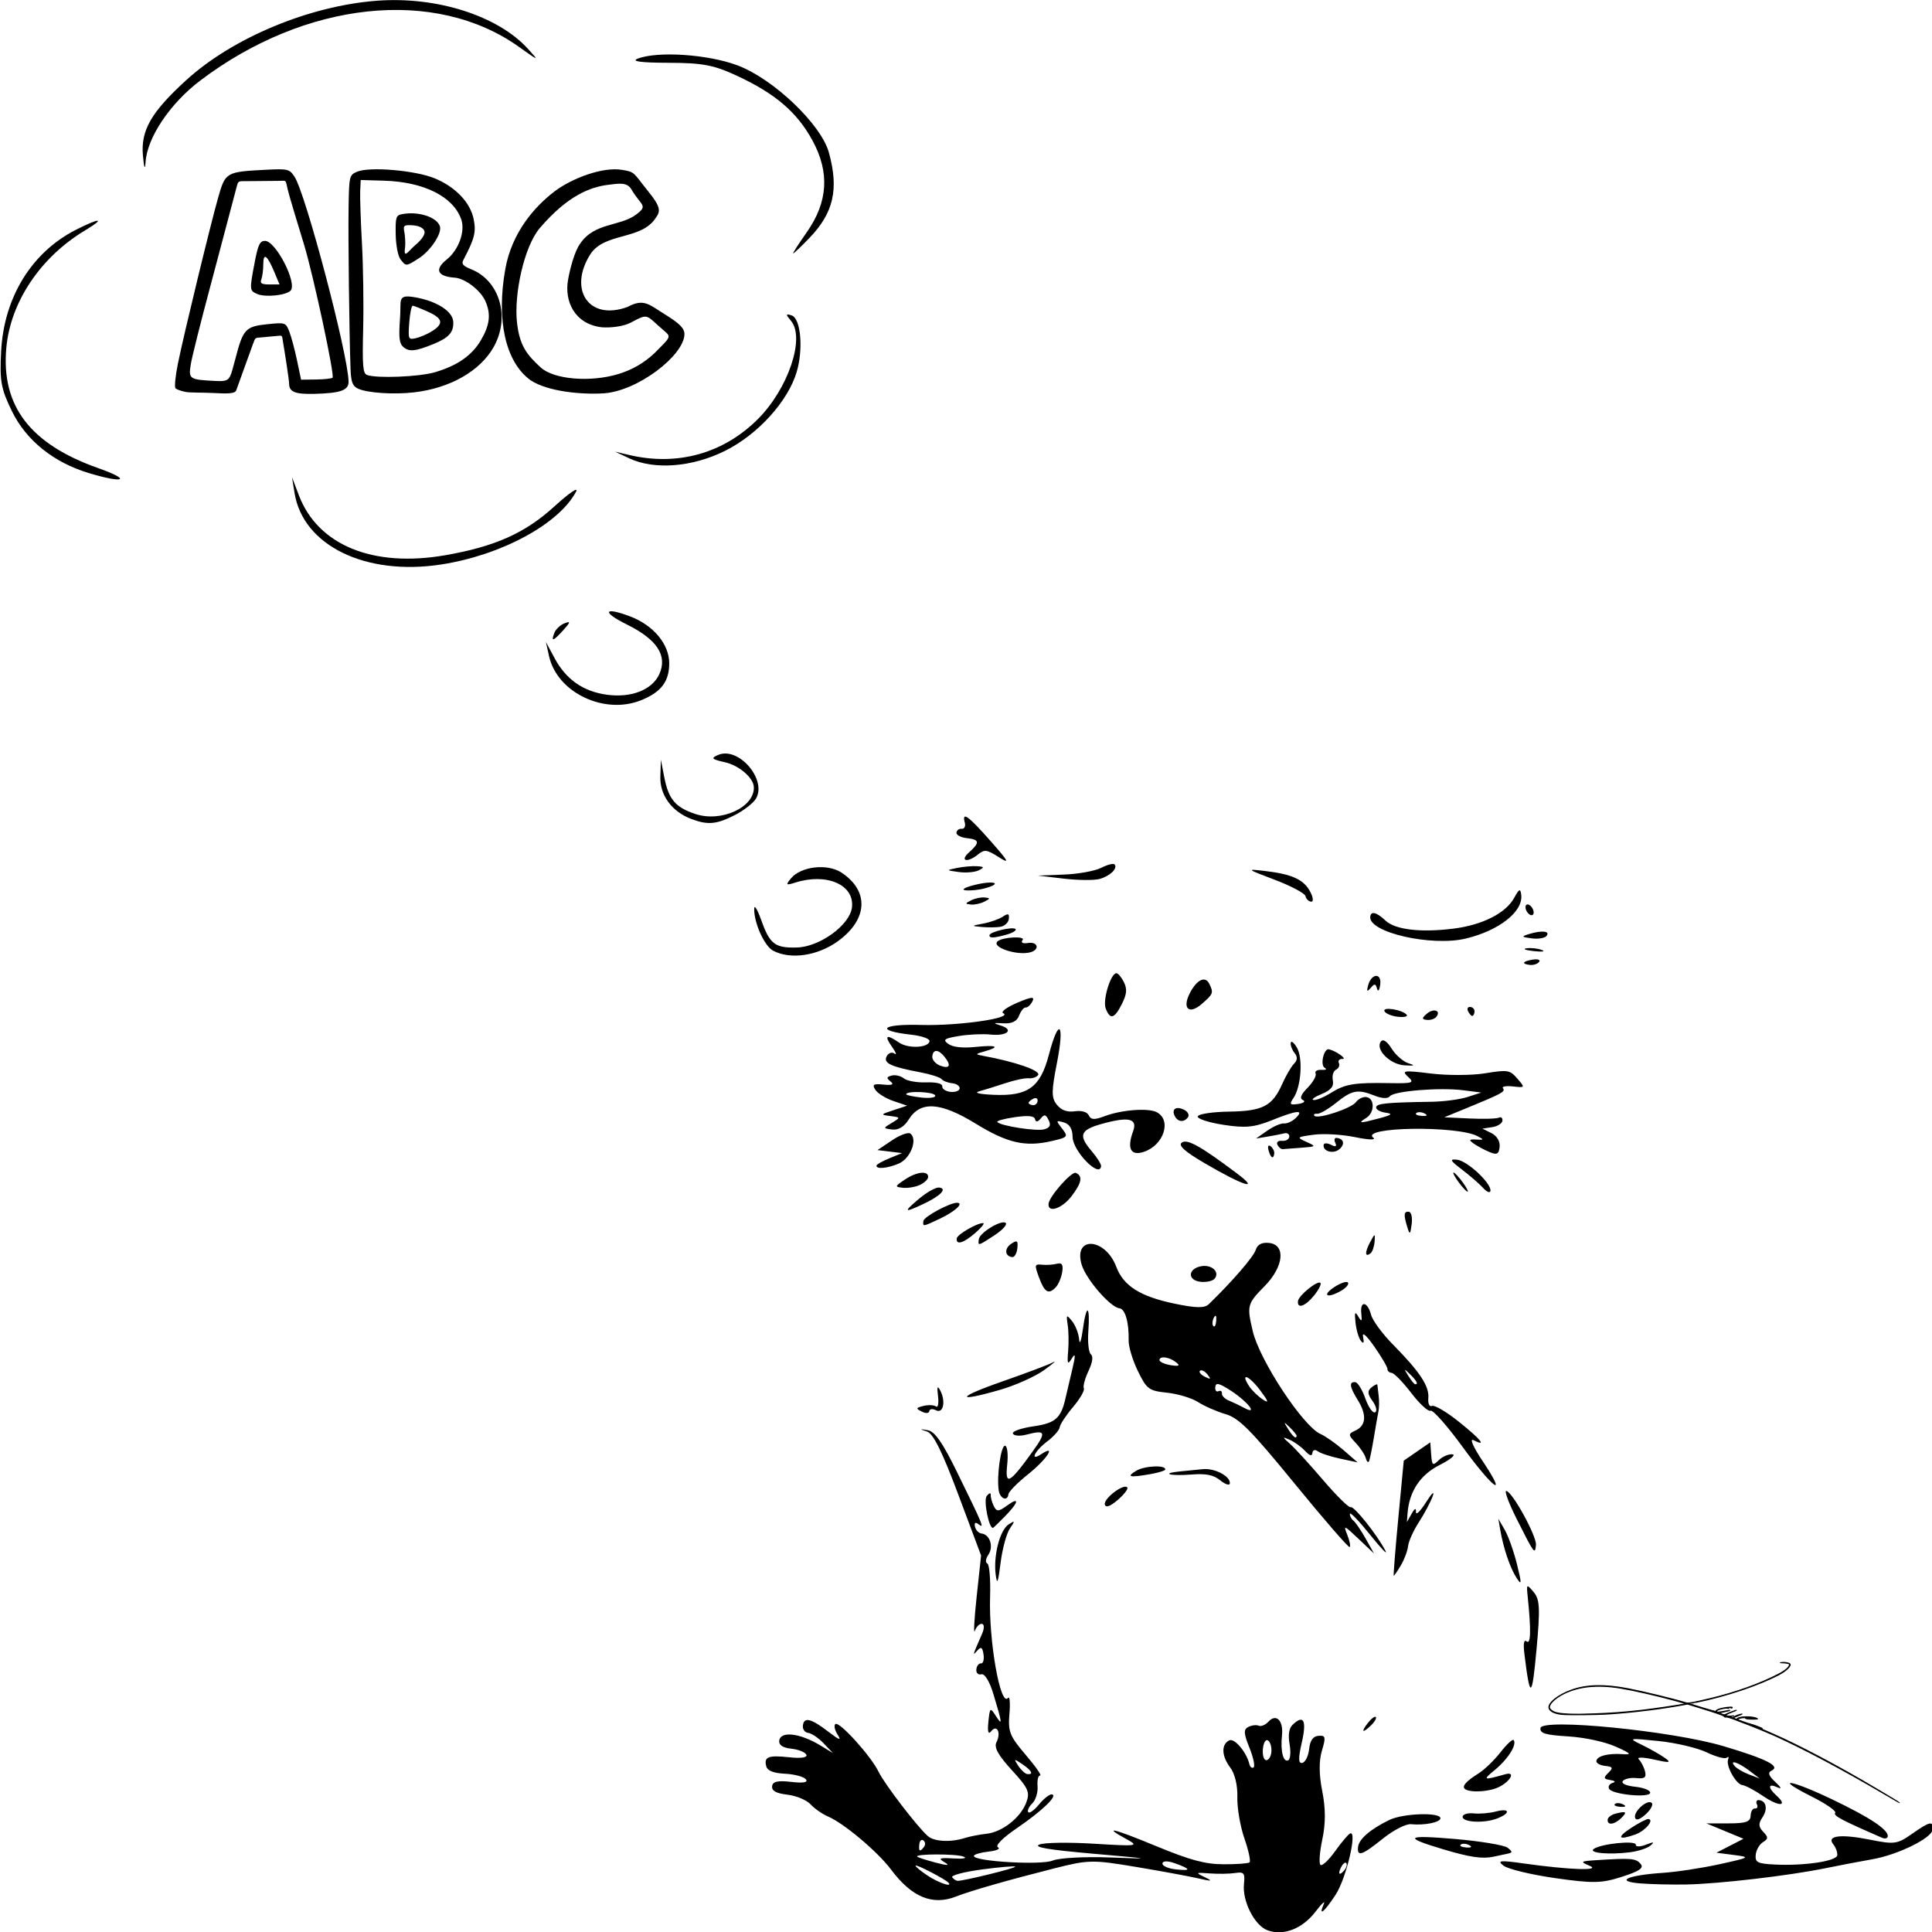 <?xml version="1.0" encoding="UTF-8" standalone="no"?>
<!-- Created with Inkscape (http://www.inkscape.org/) -->

<svg
   width="264.583mm"
   height="264.583mm"
   viewBox="0 0 264.583 264.583"
   version="1.1"
   id="svg5"
   xml:space="preserve"
   inkscape:version="1.2.2 (732a01da63, 2022-12-09)"
   sodipodi:docname="meka-waschbaer-abc.svg"
   xmlns:inkscape="http://www.inkscape.org/namespaces/inkscape"
   xmlns:sodipodi="http://sodipodi.sourceforge.net/DTD/sodipodi-0.dtd"
   xmlns="http://www.w3.org/2000/svg"
   xmlns:svg="http://www.w3.org/2000/svg"><sodipodi:namedview
     id="namedview7"
     pagecolor="#ffffff"
     bordercolor="#000000"
     borderopacity="0.25"
     inkscape:showpageshadow="2"
     inkscape:pageopacity="0.0"
     inkscape:pagecheckerboard="0"
     inkscape:deskcolor="#d1d1d1"
     inkscape:document-units="mm"
     showgrid="false"
     inkscape:zoom="0.5946522"
     inkscape:cx="708.81769"
     inkscape:cy="465.81851"
     inkscape:window-width="2560"
     inkscape:window-height="1342"
     inkscape:window-x="-10"
     inkscape:window-y="-10"
     inkscape:window-maximized="1"
     inkscape:current-layer="layer1"><sodipodi:guide
       position="-6.4453128e-07,264.583"
       orientation="1000,0"
       id="guide445"
       inkscape:locked="false" /><sodipodi:guide
       position="-6.4453128e-07,7.3437497e-06"
       orientation="0,1000"
       id="guide447"
       inkscape:locked="false" /><sodipodi:guide
       position="264.583,7.3437497e-06"
       orientation="-1000,0"
       id="guide449"
       inkscape:locked="false" /><sodipodi:guide
       position="264.583,264.583"
       orientation="0,-1000"
       id="guide451"
       inkscape:locked="false" /></sodipodi:namedview><defs
     id="defs2"><clipPath
       clipPathUnits="userSpaceOnUse"
       id="clipPath916"><rect
         style="fill:#000000;fill-opacity:0.25;stroke:#ff8080;stroke-width:0;stroke-linejoin:bevel;paint-order:stroke fill markers"
         id="rect918"
         width="529.167"
         height="227.542"
         x="-186.254"
         y="-71.733" /></clipPath><clipPath
       clipPathUnits="userSpaceOnUse"
       id="clipPath305"><path
         style="fill:#ffffff;stroke:#ff8080;stroke-width:0;stroke-linejoin:bevel;paint-order:stroke fill markers"
         d="m -604.756,192.447 36.485,-39.822 c 0,0 91.435,-17.13 90.767,-19.8 -0.667,-2.67 -76.974,-58.509 -76.974,-58.509 l -90.767,-4.894 c 0,0 9.344,55.172 10.234,55.617 0.89,0.445 22.469,22.247 22.469,22.247 l -16.463,26.029 -3.782,16.685 27.141,2.225 z"
         id="path307" /></clipPath></defs><g
     inkscape:label="Layer 1"
     inkscape:groupmode="layer"
     id="layer1"
     transform="translate(984.34,62.431)"><rect
       style="fill:#ffffff;stroke-width:0.5;stroke-linejoin:bevel;paint-order:markers stroke fill"
       id="rect505"
       width="264.583"
       height="264.583"
       x="-984.34"
       y="-62.431" /><g
       id="g443"><g
         id="g298"
         transform="matrix(1.398,0,0,1.398,-1136.651,31.759)"><path
           style="fill:#000000;stroke-width:0.429"
           d="m 202.626,118.399 c 1.422,-0.556 5.01,-1.584 9.573,-2.741 3.366,-0.854 3.779,-0.862 8,-0.156 2.448,0.409 5.208,0.918 6.135,1.13 1.336,0.306 1.472,0.284 0.659,-0.107 -0.964,-0.463 -0.935,-0.486 0.472,-0.38 0.824,0.062 1.942,0.043 2.486,-0.041 0.856,-0.133 0.97,0.01 0.857,1.069 -0.177,1.687 1.033,4.073 2.308,4.544 1.556,0.574 3.413,-0.146 4.696,-1.819 0.621,-0.811 0.988,-1.149 0.814,-0.753 -0.56,1.277 0.035,0.809 1.161,-0.912 1.043,-1.595 2.166,-6.359 1.414,-5.999 -0.191,0.091 -0.852,0.874 -1.469,1.74 -0.617,0.866 -1.26,1.468 -1.427,1.338 -0.168,-0.13 -0.087,-1.257 0.179,-2.504 0.332,-1.554 0.327,-3.038 -0.007,-4.719 -0.323,-1.617 -0.334,-2.97 -0.032,-3.972 0.398,-1.322 0.355,-1.511 -0.331,-1.452 -0.544,0.046 -0.83,0.45 -0.922,1.3 -0.073,0.678 -0.374,1.287 -0.668,1.353 -0.395,0.089 -0.407,-0.441 -0.046,-2.015 0.493,-2.152 0.17,-2.761 -0.909,-1.713 -0.354,0.344 -0.451,0.978 -0.29,1.905 0.133,0.764 0.073,1.469 -0.133,1.568 -0.49,0.234 -0.778,-0.912 -0.613,-2.441 0.155,-1.442 -0.564,-2.175 -1.323,-1.347 -0.295,0.322 -0.722,0.503 -0.949,0.402 -0.226,-0.101 -0.684,-0.049 -1.017,0.115 -0.487,0.24 -0.469,0.634 0.095,2.027 0.385,0.951 0.571,1.824 0.413,1.94 -0.158,0.116 -0.347,-0.035 -0.419,-0.337 -0.281,-1.17 -1.455,-2.552 -1.961,-2.31 -0.802,0.384 -0.766,1.524 0.083,2.648 0.46,0.61 0.739,1.759 0.705,2.909 -0.031,1.045 0.28,2.867 0.691,4.048 0.411,1.181 0.636,2.236 0.5,2.346 -0.136,0.11 -1.286,0.193 -2.557,0.187 -1.797,-0.01 -3.25,-0.401 -6.544,-1.762 -4.272,-1.765 -5.382,-2.029 -2.945,-0.698 1.255,0.685 1.087,0.708 -3.188,0.446 -2.482,-0.153 -4.892,-0.116 -5.356,0.082 -0.608,0.259 0.871,0.51 5.309,0.9 5.807,0.51 5.899,0.531 1.64,0.366 -2.482,-0.096 -5.021,0.04 -5.642,0.303 -1.124,0.475 -7.776,0.082 -7.718,-0.456 0.016,-0.147 0.667,-0.337 1.448,-0.424 0.781,-0.086 1.192,-0.276 0.913,-0.421 -0.302,-0.158 0.452,-0.918 1.866,-1.884 2.511,-1.715 4.069,-3.226 3.4,-3.298 -0.221,-0.024 -0.781,0.418 -1.244,0.982 -0.463,0.564 -0.938,0.906 -1.056,0.76 -0.118,-0.146 0.057,-0.531 0.393,-0.856 0.334,-0.324 0.567,-1.081 0.518,-1.681 -0.049,-0.6 0.065,-1.074 0.254,-1.054 0.188,0.02 -0.449,-0.891 -1.417,-2.025 -1.569,-1.839 -1.741,-2.273 -1.592,-4.014 0.092,-1.073 0.03,-1.775 -0.138,-1.56 -0.739,0.95 -1.896,-5.563 -1.757,-9.892 0.055,-1.701 -0.066,-3.174 -0.267,-3.275 -0.214,-0.106 -0.17,-0.471 0.105,-0.875 0.53,-0.776 0.14,-1.977 -0.67,-2.064 -0.282,-0.03 -0.573,-0.332 -0.647,-0.669 -0.086,-0.397 0.039,-0.479 0.356,-0.233 0.597,0.464 0.458,0.13 -2.149,-5.186 -1.381,-2.816 -2.151,-3.915 -2.822,-4.029 -0.842,-0.143 -0.848,-0.131 -0.072,0.132 0.606,0.206 1.49,1.995 3.068,6.213 l 2.217,5.925 -0.436,4.052 c -0.24,2.229 -0.318,3.725 -0.174,3.325 0.144,-0.4 0.453,-0.706 0.686,-0.681 0.244,0.026 0.253,0.439 0.02,0.973 -0.962,2.209 -0.958,2.195 -0.463,1.64 0.367,-0.411 0.499,-0.326 0.606,0.389 0.075,0.503 -0.037,0.895 -0.25,0.873 -0.213,-0.023 -0.417,0.24 -0.454,0.585 -0.037,0.345 0.182,0.561 0.487,0.482 0.335,-0.087 0.807,0.69 1.191,1.961 0.869,2.876 0.899,3.159 0.23,2.117 -0.55,-0.858 -0.584,-0.831 -0.729,0.569 -0.101,0.986 -0.011,1.291 0.277,0.929 0.57,-0.716 0.987,0.16 0.514,1.082 -0.257,0.501 0.163,1.264 1.496,2.719 1.621,1.769 1.801,2.165 1.432,3.163 -0.551,1.493 -2.349,2.914 -3.902,3.081 -0.681,0.073 -1.64,0.261 -2.132,0.417 -1.385,0.44 -2.996,0.356 -3.615,-0.188 -1.034,-0.909 -4.245,-5.101 -4.827,-6.301 -0.752,-1.553 -3.854,-4.98 -4.232,-4.675 -0.162,0.13 -0.065,0.598 0.22,1.039 0.395,0.617 0.181,0.546 -0.927,-0.305 -1.689,-1.297 -2.381,-1.457 -2.476,-0.572 -0.038,0.352 0.198,0.669 0.524,0.704 0.326,0.035 1.005,0.495 1.508,1.021 l 0.915,0.957 -1.215,-0.739 c -2.022,-1.23 -3.943,-1.451 -4.049,-0.467 -0.046,0.424 0.355,0.686 1.186,0.775 0.69,0.074 1.352,0.34 1.472,0.59 0.132,0.277 -0.515,0.376 -1.656,0.253 -2.079,-0.224 -2.519,-0.051 -2.269,0.891 0.114,0.43 0.713,0.664 1.836,0.719 0.917,0.044 1.836,0.29 2.042,0.546 0.245,0.305 -0.247,0.392 -1.432,0.254 -1.329,-0.154 -1.824,-0.042 -1.875,0.429 -0.049,0.45 0.396,0.694 1.5,0.823 0.863,0.101 1.885,0.528 2.271,0.949 0.386,0.421 1.166,0.962 1.733,1.203 1.525,0.648 4.838,3.438 6.131,5.165 2.048,2.734 4.064,3.57 6.402,2.655 z m -2.821,-2.047 c -0.654,-0.433 -1.18,-0.868 -1.169,-0.967 0.02,-0.183 2.941,1.332 3.235,1.678 0.407,0.478 -1.002,-0.006 -2.066,-0.711 z m 2.423,0.175 c -0.152,-0.188 1.148,-0.533 2.888,-0.767 1.74,-0.234 3.217,-0.359 3.282,-0.277 0.107,0.133 -5.031,1.398 -5.643,1.39 -0.138,-0.003 -0.375,-0.157 -0.527,-0.345 z m -3.429,-2.024 c -0.266,-0.283 3.77,-0.292 4.521,-0.011 0.426,0.16 0.003,0.244 -0.94,0.186 -1.402,-0.085 -1.567,-0.017 -0.903,0.374 0.566,0.333 0.303,0.344 -0.867,0.035 -0.923,-0.244 -1.738,-0.507 -1.81,-0.584 z m 0.208,-1.228 c 0.037,-0.342 0.219,-0.503 0.405,-0.358 0.186,0.145 0.209,0.43 0.05,0.634 -0.405,0.521 -0.533,0.444 -0.455,-0.276 z m 23.816,1.893 c 0.028,-0.258 0.511,-0.269 1.19,-0.027 1.631,0.582 1.667,0.775 0.114,0.607 -0.743,-0.08 -1.33,-0.341 -1.304,-0.58 z m 17.503,0.366 c 0.178,-0.347 0.405,-0.53 0.505,-0.406 0.1,0.124 0.033,0.416 -0.149,0.65 -0.494,0.635 -0.726,0.476 -0.356,-0.244 z m -31.629,-9.934 c -0.461,-0.701 -0.425,-0.715 0.396,-0.158 0.936,0.636 1.139,1.041 0.488,0.971 -0.206,-0.022 -0.603,-0.388 -0.883,-0.813 z m 23.969,-1.686 c 0.067,-0.619 0.29,-0.958 0.516,-0.782 0.219,0.17 0.358,0.682 0.309,1.137 -0.049,0.455 -0.281,0.807 -0.516,0.782 -0.235,-0.025 -0.374,-0.537 -0.309,-1.138 z m 35.162,12.562 c 1.755,-0.564 2.182,-0.863 1.824,-1.277 -0.462,-0.535 -0.908,-0.572 -4.291,-0.355 -1.598,0.103 -1.655,0.147 -0.706,0.547 1.227,0.518 -1.985,0.407 -6.448,-0.224 -2.318,-0.328 -2.636,-0.292 -1.977,0.217 0.432,0.334 2.703,0.882 5.047,1.218 3.713,0.532 4.556,0.516 6.552,-0.126 z m 6.337,0.752 c 3.192,-0.063 9.993,-0.857 13.547,-1.582 1.456,-0.297 3.538,-0.695 4.626,-0.883 2.5,-0.433 5.832,-2.062 5.922,-2.895 0.098,-0.905 -0.255,-0.835 -2.007,0.398 -1.438,1.012 -1.728,1.053 -4.082,0.581 -2.915,-0.584 -4.324,-0.409 -3.631,0.452 0.244,0.303 0.419,0.782 0.389,1.064 -0.063,0.582 -3.267,1.058 -6.139,0.911 -1.678,-0.086 -1.921,-0.21 -1.851,-0.953 0.045,-0.47 0.365,-1.028 0.712,-1.24 0.528,-0.323 0.532,-0.489 0.022,-1.014 -0.461,-0.474 -0.481,-0.816 -0.084,-1.398 0.552,-0.809 0.395,-1.629 -0.327,-1.707 -0.235,-0.025 -0.329,0.159 -0.209,0.409 0.12,0.25 0.036,0.435 -0.187,0.411 -0.222,-0.024 -0.414,0.295 -0.426,0.709 -0.017,0.597 -0.467,0.753 -2.179,0.752 l -2.157,-10e-4 1.819,0.754 1.819,0.754 -1.326,0.683 -1.326,0.683 1.702,0.221 c 1.654,0.214 1.614,0.24 -1.392,0.904 -1.702,0.376 -4.219,0.759 -5.593,0.851 -3.473,0.233 -4.715,0.826 -2.161,1.031 1.059,0.085 3.093,0.132 4.52,0.104 z m -29.743,-4.498 c 1.025,-0.823 2.259,-1.457 2.741,-1.408 1.302,0.132 2.846,-0.171 2.889,-0.565 0.067,-0.625 -3.646,-0.512 -5.01,0.153 -1.857,0.905 -2.976,1.873 -3.059,2.647 -0.106,0.988 0.388,0.82 2.439,-0.826 z m 10.835,1.775 c 0.365,-0.08 0.955,-0.205 1.313,-0.279 0.572,-0.119 0.58,-0.19 0.064,-0.598 -0.322,-0.255 -2.639,-0.64 -5.15,-0.856 -4.86,-0.418 -5.133,-0.175 -1.14,1.015 2.613,0.779 3.822,0.956 4.914,0.718 z m -3.207,-1.185 c 0.157,-0.126 0.527,-0.102 0.821,0.054 0.326,0.173 0.214,0.263 -0.286,0.23 -0.452,-0.03 -0.693,-0.158 -0.536,-0.284 z m 16.563,0.754 c 0.804,-0.101 1.71,-0.396 2.012,-0.655 0.434,-0.372 0.337,-0.389 -0.463,-0.081 -0.557,0.215 -0.994,0.212 -0.97,-0.006 0.048,-0.449 -3.415,-0.098 -4.123,0.417 -0.541,0.394 1.501,0.581 3.543,0.324 z m 0.555,-1.752 c 0.954,-0.341 1.872,-1.443 1.253,-1.505 -0.169,-0.016 -0.933,0.379 -1.699,0.88 -1.449,0.948 -1.247,1.23 0.447,0.625 z m -13.617,-1.539 c 1.391,-0.512 1.343,-1.071 -0.06,-0.704 -0.626,0.164 -1.606,0.248 -2.178,0.186 -0.571,-0.062 -1.059,0.08 -1.085,0.315 -0.06,0.553 2.023,0.681 3.322,0.203 z m 12.194,-0.041 c 0.651,-0.632 0.523,-0.734 -0.564,-0.446 -0.386,0.102 -0.721,0.358 -0.744,0.567 -0.064,0.59 0.643,0.525 1.308,-0.121 z m 2.384,-0.36 c 0.495,-0.441 0.783,-0.947 0.639,-1.125 -0.361,-0.448 -1.791,0.77 -1.652,1.408 0.071,0.329 0.443,0.225 1.013,-0.283 z m 23.746,2.134 c 0.07,-0.646 -1.725,-1.841 -5.432,-3.617 -4.119,-1.973 -5.859,-2.21 -1.999,-0.272 1.389,0.697 2.413,1.411 2.277,1.586 -0.211,0.271 0.605,0.704 4.6,2.443 0.283,0.123 0.533,0.06 0.554,-0.14 z m -25.904,-3.123 c -0.295,-0.156 -0.664,-0.181 -0.821,-0.054 -0.157,0.126 0.084,0.254 0.536,0.284 0.499,0.033 0.611,-0.057 0.285,-0.23 z m -12.457,-1.594 c 1.263,-0.482 2.052,-1.698 0.888,-1.369 -2.177,0.616 -2.245,0.586 -0.998,-0.44 1.276,-1.049 2.168,-2.477 1.82,-2.909 -0.1,-0.124 -0.674,0.408 -1.276,1.182 -0.602,0.774 -1.559,1.701 -2.125,2.059 -1.754,1.108 -1.931,1.634 -0.597,1.77 0.659,0.068 1.689,-0.064 2.288,-0.293 z m 15.089,0.446 c 0.025,-0.235 -0.637,-0.5 -1.472,-0.59 -0.903,-0.097 -1.393,-0.325 -1.208,-0.562 0.17,-0.219 0.772,-0.348 1.337,-0.287 0.799,0.086 0.985,-0.062 0.833,-0.665 -0.107,-0.427 -0.384,-0.958 -0.614,-1.179 -0.231,-0.222 0.434,-0.211 1.476,0.023 1.558,0.35 1.753,0.324 1.095,-0.148 -0.441,-0.316 -1.447,-0.889 -2.236,-1.273 -1.397,-0.679 -1.354,-0.69 1.606,-0.389 1.672,0.171 3.786,0.666 4.697,1.102 0.911,0.436 1.799,0.677 1.974,0.536 0.175,-0.141 0.241,-0.071 0.146,0.156 -0.253,0.607 0.773,2.457 1.399,2.524 0.296,0.032 1.206,0.514 2.021,1.07 1.556,1.063 2.501,1.036 1.322,-0.038 -0.883,-0.805 -0.836,-1.24 0.087,-0.812 0.454,0.21 0.379,0.018 -0.203,-0.522 -0.667,-0.618 -0.767,-0.93 -0.36,-1.124 0.89,-0.426 -0.514,-1.137 -4.719,-2.388 -5.049,-1.503 -17.825,-2.764 -17.932,-1.77 -0.056,0.516 0.47,0.673 2.717,0.813 1.611,0.1 3.568,0.521 4.639,0.997 1.501,0.667 1.636,0.808 0.71,0.743 -1.446,-0.102 -2.536,0.181 -2.589,0.673 -0.023,0.21 0.366,0.425 0.864,0.478 0.756,0.082 0.807,0.193 0.305,0.68 -0.496,0.482 -0.463,0.603 0.195,0.702 0.452,0.068 0.554,0.188 0.236,0.278 -0.308,0.087 -0.47,0.345 -0.36,0.574 0.272,0.567 3.977,0.932 4.034,0.398 z m 8.285,-2.607 c -0.586,-0.679 0.329,-0.391 1.44,0.453 l 0.997,0.757 -1.036,-0.394 c -0.57,-0.217 -1.2,-0.584 -1.401,-0.816 z m -35.61,-4.016 c 0.335,-0.326 0.536,-0.683 0.446,-0.795 -0.09,-0.112 -0.438,0.147 -0.774,0.574 -0.726,0.925 -0.531,1.056 0.328,0.221 z m 16.187,-7.399 c 0.37,-4.06 0.327,-4.922 -0.28,-5.64 -0.693,-0.82 -0.712,-0.806 -0.581,0.462 0.338,3.27 0.305,4.689 -0.1,4.374 -0.284,-0.22 -0.352,0.197 -0.214,1.313 0.541,4.396 0.735,4.312 1.174,-0.509 z m -52.498,-8.507 c 0.171,-1.362 0.58,-2.871 0.908,-3.354 0.526,-0.774 0.511,-0.822 -0.127,-0.402 -0.859,0.566 -1.5,3.06 -1.262,4.911 0.136,1.055 0.233,0.822 0.481,-1.155 z m 39.215,0.244 c 0.337,-0.568 0.653,-1.416 0.704,-1.883 0.05,-0.468 0.528,-1.523 1.061,-2.347 0.533,-0.823 1.14,-1.964 1.348,-2.534 0.21,-0.575 -0.077,-0.317 -0.643,0.578 -0.562,0.889 -1.01,1.326 -0.994,0.972 0.019,-0.437 -0.12,-0.383 -0.431,0.169 l -0.459,0.814 0.064,-0.856 c 0.162,-2.149 1.241,-3.775 3.146,-4.738 1.059,-0.535 1.622,-1.005 1.252,-1.045 -0.37,-0.04 -0.971,0.217 -1.335,0.571 -0.598,0.582 -0.67,0.529 -0.749,-0.55 l -0.087,-1.193 -1.299,0.896 -1.299,0.896 -0.535,5.632 c -0.294,3.098 -0.495,5.637 -0.446,5.642 0.049,0.005 0.364,-0.455 0.701,-1.023 z m 11.369,-0.104 c -0.31,-1.25 -0.848,-2.765 -1.195,-3.365 l -0.631,-1.092 0.189,1.099 c 0.31,1.803 0.961,3.716 1.6,4.703 0.506,0.781 0.512,0.568 0.037,-1.345 z m -50.157,-4.688 c 1.365,-1.393 1.473,-1.979 0.195,-1.05 -0.826,0.6 -1.012,0.605 -1.292,0.036 -0.18,-0.366 -0.312,-0.858 -0.294,-1.093 0.017,-0.235 -0.16,-0.186 -0.395,0.109 -0.335,0.421 0.214,3.207 0.617,3.127 0.043,-0.008 0.569,-0.517 1.169,-1.129 z m 37.265,3.354 c -0.834,-1.589 -3.084,-4.403 -3.399,-4.253 -0.166,0.08 -1.374,-1.108 -2.683,-2.639 -1.309,-1.531 -2.772,-3.132 -3.251,-3.557 -0.779,-0.692 -0.784,-0.735 -0.046,-0.412 0.453,0.199 1.129,0.686 1.501,1.083 0.47,0.5 0.694,0.563 0.733,0.204 0.031,-0.285 0.261,-0.359 0.511,-0.164 0.25,0.195 1.235,0.521 2.187,0.726 l 1.732,0.372 -1.381,-1.2 c -0.759,-0.66 -1.777,-1.373 -2.26,-1.585 -1.7,-0.744 -5.958,-7.205 -6.633,-10.066 -0.592,-2.506 -0.544,-2.689 1.152,-4.407 1.886,-1.911 2.11,-4.061 0.442,-4.241 -0.705,-0.076 -1.143,0.153 -1.305,0.684 -0.205,0.669 -2.332,3.128 -4.595,5.313 -0.417,0.403 -1.23,0.392 -3.336,-0.045 -3.378,-0.7 -5.024,-1.74 -5.731,-3.618 -1.071,-2.848 -4.223,-3.053 -3.393,-0.22 0.419,1.43 2.808,4.192 3.709,4.289 0.559,0.06 0.941,1.401 0.898,3.144 -0.015,0.606 0.393,1.961 0.907,3.01 0.874,1.783 1.062,1.921 2.87,2.116 1.064,0.115 2.425,0.527 3.024,0.916 0.599,0.389 1.807,0.919 2.684,1.177 1.325,0.39 2.476,1.548 6.786,6.824 2.855,3.495 5.276,6.285 5.38,6.202 0.104,-0.084 -0.002,-0.626 -0.236,-1.204 -0.393,-0.974 -0.312,-0.944 1.1,0.394 l 1.525,1.446 -0.823,-1.467 c -0.453,-0.807 -0.994,-1.6 -1.203,-1.763 -0.209,-0.162 -0.362,-0.462 -0.34,-0.665 0.022,-0.203 0.92,0.73 1.997,2.075 1.076,1.344 1.741,2.033 1.477,1.529 z m -9.536,-11.923 c -0.458,-0.734 -0.441,-0.747 0.178,-0.144 0.376,0.366 0.676,0.738 0.666,0.827 -0.038,0.351 -0.364,0.087 -0.844,-0.683 z m -5.795,-2.774 c -0.398,-0.162 -0.704,-0.476 -0.68,-0.697 0.024,-0.221 -0.127,-0.32 -0.336,-0.221 -0.209,0.1 -0.35,-0.086 -0.315,-0.412 0.05,-0.467 0.388,-0.382 1.582,0.399 1.632,1.067 2.647,2.402 1.253,1.648 -0.429,-0.232 -1.106,-0.555 -1.504,-0.717 z m 1.996,-1.398 c -0.926,-1.397 -0.042,-1.082 1.059,0.377 0.838,1.111 0.902,1.331 0.266,0.911 -0.461,-0.305 -1.058,-0.884 -1.325,-1.288 z m -4.82,-1.528 c 0.146,-0.117 0.476,0.051 0.733,0.374 0.373,0.466 0.318,0.51 -0.265,0.213 -0.403,-0.206 -0.614,-0.47 -0.469,-0.587 z m -3.974,-1.051 c 0.046,-0.433 0.972,-0.293 1.657,0.251 0.399,0.317 0.238,0.39 -0.567,0.256 -0.618,-0.103 -1.109,-0.332 -1.09,-0.507 z m 5.33,-4.145 c 0.173,-0.326 0.263,-0.214 0.23,0.285 -0.03,0.452 -0.158,0.693 -0.284,0.536 -0.126,-0.157 -0.102,-0.527 0.054,-0.821 z m -9.423,17.863 c 0.628,-0.539 1.051,-1.092 0.94,-1.23 -0.339,-0.421 -2.327,1.082 -2.201,1.663 0.077,0.353 0.521,0.201 1.26,-0.434 z m -10.701,-0.567 c 0.027,-0.253 0.899,-1.137 1.938,-1.965 1.807,-1.44 2.816,-2.979 1.291,-1.968 -1.175,0.779 -0.686,-0.289 0.564,-1.234 0.646,-0.488 1.199,-1.115 1.229,-1.393 0.03,-0.278 0.614,-1.166 1.298,-1.972 0.684,-0.806 1.164,-1.633 1.066,-1.837 -0.098,-0.204 0.105,-0.967 0.45,-1.694 0.404,-0.851 0.489,-1.437 0.239,-1.642 -0.213,-0.176 -0.326,-1.17 -0.251,-2.21 0.189,-2.623 -0.183,-2.815 -0.529,-0.273 -0.156,1.15 -0.321,1.619 -0.367,1.041 -0.046,-0.577 -0.355,-1.387 -0.688,-1.8 -0.553,-0.686 -0.591,-0.656 -0.436,0.347 0.093,0.603 0.113,1.771 0.044,2.594 -0.106,1.27 -0.05,1.374 0.37,0.687 0.354,-0.578 0.364,-0.269 0.037,1.083 -0.252,1.041 -0.541,2.272 -0.643,2.735 -0.45,2.056 -0.986,2.537 -3.175,2.853 -1.204,0.174 -2.104,0.494 -2,0.712 0.105,0.22 0.686,0.265 1.312,0.101 1.919,-0.502 2,-0.265 0.586,1.698 -2.25,3.123 -2.683,3.34 -2.456,1.23 0.107,-0.989 0.012,-1.817 -0.21,-1.841 -0.405,-0.044 -0.831,2.919 -0.626,4.355 0.119,0.832 0.874,1.143 0.955,0.393 z m 51.675,4.978 c 0.092,-0.851 -2.314,-5.234 -2.908,-5.298 -0.21,-0.023 0.259,1.229 1.041,2.782 1.717,3.41 1.764,3.474 1.868,2.515 z m -29.986,-6.034 c 0.075,-0.696 -1.471,-1.514 -2.645,-1.399 -0.605,0.059 -1.613,0.159 -2.241,0.221 -1.95,0.194 -0.973,0.467 1.097,0.307 1.47,-0.114 2.181,0.028 2.851,0.57 0.491,0.397 0.913,0.533 0.938,0.301 z m -7.776,-0.914 c 0.786,-0.138 1.439,-0.341 1.451,-0.452 0.05,-0.462 -2.017,-0.372 -2.844,0.124 -1.015,0.609 -0.669,0.69 1.392,0.328 z m 32.54,-1.273 c -0.916,-1.371 -1.304,-2.259 -0.898,-2.052 1.34,0.683 0.765,-0.042 -1.433,-1.806 -1.206,-0.968 -2.393,-1.665 -2.638,-1.548 -0.245,0.117 -0.403,-0.231 -0.352,-0.774 0.108,-1.15 -0.835,-2.577 -3.459,-5.233 -1.038,-1.05 -2.007,-2.368 -2.153,-2.929 -0.344,-1.313 -1.094,-1.41 -0.954,-0.123 0.087,0.803 0.032,0.856 -0.301,0.291 -0.318,-0.54 -0.376,-0.404 -0.264,0.619 0.079,0.72 0.318,1.523 0.532,1.783 0.262,0.32 0.329,0.187 0.205,-0.409 -0.109,-0.528 0.34,-0.132 1.119,0.984 0.716,1.026 1.289,2.011 1.274,2.187 -0.014,0.176 0.172,0.342 0.416,0.368 0.244,0.026 1.107,0.915 1.918,1.975 0.811,1.06 1.66,1.838 1.886,1.73 0.227,-0.108 1.634,1.481 3.127,3.531 3.014,4.138 4.512,5.203 1.977,1.406 z m -7.285,-8.359 c -0.458,-0.734 -0.441,-0.747 0.178,-0.144 0.65,0.634 0.839,1.008 0.488,0.971 -0.088,-0.009 -0.388,-0.382 -0.666,-0.827 z m -3.827,8.325 c 0.082,-0.229 0.291,-1.274 0.465,-2.323 0.174,-1.049 0.375,-2.193 0.445,-2.541 0.07,-0.348 0.077,-1.027 0.015,-1.509 -0.062,-0.481 -0.119,-0.963 -0.126,-1.071 -0.007,-0.107 -0.262,0.006 -0.568,0.252 -0.426,0.343 -0.403,0.658 0.099,1.349 0.36,0.495 0.47,0.989 0.245,1.097 -0.225,0.108 -0.655,-0.502 -0.954,-1.354 -0.299,-0.853 -0.739,-1.571 -0.978,-1.597 -0.641,-0.069 -0.571,0.455 0.236,1.751 0.896,1.441 0.82,2.499 -0.213,2.976 -0.743,0.343 -0.742,0.423 0.017,1.225 0.446,0.472 0.892,1.151 0.99,1.509 0.098,0.358 0.245,0.465 0.327,0.236 z m -43.093,-4.861 c 0.024,-0.22 0.319,-0.258 0.656,-0.085 0.718,0.368 0.978,-0.882 0.407,-1.958 -0.267,-0.503 -0.323,-0.347 -0.209,0.581 0.087,0.713 -0.002,1.152 -0.203,1.003 -0.197,-0.146 -0.742,-0.17 -1.212,-0.055 -0.763,0.188 -0.781,0.248 -0.169,0.562 0.377,0.193 0.705,0.172 0.729,-0.048 z m 6.951,-2.094 c 1.491,-0.431 3.429,-1.302 4.308,-1.936 0.879,-0.634 1.268,-0.973 0.864,-0.754 -0.403,0.219 -2.63,1.059 -4.948,1.867 -4.53,1.577 -4.674,2.108 -0.225,0.823 z m 5.448,-10.054 c 0.253,-0.269 0.532,-0.936 0.62,-1.48 0.117,-0.724 -0.023,-0.942 -0.519,-0.811 -0.373,0.099 -1.031,0.142 -1.463,0.095 -0.73,-0.079 -0.75,0.01 -0.285,1.264 0.544,1.467 0.936,1.688 1.647,0.933 z m 25.265,0.852 c 0.463,-0.564 0.757,-1.131 0.653,-1.26 -0.247,-0.307 -2.144,1.224 -2.204,1.778 -0.084,0.782 0.699,0.52 1.551,-0.518 z m 2.683,-0.501 c 0.491,-0.284 0.789,-0.645 0.662,-0.802 -0.127,-0.158 -0.731,0.046 -1.343,0.453 -1.263,0.84 -0.683,1.138 0.681,0.35 z m -12.386,-1.192 c 0.518,-0.667 -0.325,-1.411 -1.361,-1.202 -1.294,0.262 -1.307,1.383 -0.017,1.522 0.573,0.062 1.193,-0.083 1.378,-0.321 z m -19.337,-2.963 c 0.081,-0.753 -0.019,-0.828 -0.594,-0.447 -0.699,0.464 -0.644,1.229 0.095,1.309 0.221,0.024 0.445,-0.364 0.499,-0.862 z m -2.254,-1.265 c 0.756,-0.493 1.264,-1.033 1.13,-1.2 -0.333,-0.413 -2.561,0.908 -2.65,1.572 -0.091,0.682 -0.101,0.685 1.52,-0.372 z m -1.902,-0.208 c 0.614,-0.527 0.981,-0.973 0.814,-0.991 -0.535,-0.058 -2.552,1.106 -2.595,1.496 -0.073,0.676 0.64,0.473 1.78,-0.505 z m -3.454,-1.418 c 1.459,-0.687 2.372,-1.505 1.752,-1.569 -0.644,-0.066 -3.3,1.353 -3.347,1.789 -0.061,0.563 -0.07,0.565 1.595,-0.22 z m -1.568,-1.464 c 1.663,-0.783 2.348,-1.506 1.512,-1.596 -0.322,-0.035 -1.199,0.453 -1.949,1.084 -1.591,1.339 -1.513,1.431 0.437,0.512 z m 43.791,4.831 c 0.173,-0.14 0.346,-0.655 0.384,-1.145 0.063,-0.82 0.027,-0.813 -0.45,0.086 -0.53,0.999 -0.498,1.514 0.066,1.059 z m -29.313,-5.569 c 1.007,-1.311 1.133,-1.984 0.431,-2.294 -0.409,-0.181 -2.593,2.285 -2.672,3.017 -0.102,0.95 1.304,0.496 2.24,-0.723 z m -14.881,-1.099 c 0.436,-0.195 0.813,-0.537 0.837,-0.76 0.073,-0.677 -1.077,-0.576 -2.239,0.197 -1.031,0.686 -1.045,0.736 -0.245,0.824 0.469,0.052 1.21,-0.066 1.646,-0.261 z m 48.209,3.829 c 0.086,-0.643 -0.035,-1.19 -0.27,-1.216 -0.501,-0.054 -0.536,0.274 -0.161,1.493 0.243,0.791 0.292,0.759 0.431,-0.277 z m -50.251,-5.934 c 1.149,-0.483 1.885,-2.367 1.148,-2.94 -0.21,-0.163 -1.022,0.133 -1.804,0.66 l -1.422,0.956 1.204,0.147 1.204,0.147 -1.242,0.51 c -0.683,0.28 -1.251,0.6 -1.263,0.71 -0.041,0.378 1.051,0.283 2.174,-0.189 z m 33.126,0.954 c -3.583,-2.691 -4.892,-3.417 -5.41,-3 -0.345,0.278 0.338,0.886 2.258,2.009 3.803,2.224 5.505,2.759 3.152,0.991 z m -13.301,-0.705 c 0.021,-0.194 -0.393,-0.855 -0.92,-1.469 -1.323,-1.542 -1.134,-2.074 0.942,-2.656 2.696,-0.756 3.58,-0.551 3.112,0.719 -0.622,1.686 -0.23,2.432 1.054,2.006 1.964,-0.651 2.758,-3.117 1.253,-3.889 -0.835,-0.428 -3.446,-0.228 -5.078,0.389 -1.01,0.382 -1.356,0.367 -1.564,-0.069 -0.164,-0.343 -0.697,-0.5 -1.378,-0.405 -0.751,0.105 -1.318,-0.103 -1.752,-0.642 -0.542,-0.672 -0.54,-1.31 0.009,-4.099 0.774,-3.932 0.188,-4.526 -0.79,-0.8 -0.841,3.207 -2.044,4.076 -5.429,3.927 -1.402,-0.062 -1.943,-0.195 -1.398,-0.342 0.489,-0.133 1.638,-0.49 2.553,-0.794 0.915,-0.304 1.947,-0.522 2.292,-0.484 0.346,0.037 0.761,-0.102 0.922,-0.31 0.327,-0.42 -2.202,-1.306 -5.392,-1.889 -0.785,-0.143 -0.774,-0.175 0.155,-0.437 1.606,-0.453 1.195,-0.649 -0.907,-0.432 -1.247,0.129 -2.196,0.023 -2.642,-0.293 -0.582,-0.413 -0.412,-0.541 1.037,-0.78 0.953,-0.157 2.346,-0.221 3.095,-0.141 1.62,0.171 2.339,-0.472 0.99,-0.885 -0.792,-0.243 -0.748,-0.278 0.273,-0.217 0.829,0.049 1.32,-0.193 1.534,-0.756 0.173,-0.456 0.464,-0.813 0.646,-0.793 0.182,0.02 0.478,-0.251 0.658,-0.602 0.252,-0.492 -0.094,-0.457 -1.512,0.15 -1.011,0.433 -1.621,0.887 -1.354,1.009 1.042,0.477 -4.394,1.257 -8.036,1.153 -3.911,-0.111 -4.567,0.556 -0.943,0.96 0.997,0.111 1.792,0.39 1.767,0.62 -0.071,0.663 -2.072,0.768 -2.969,0.156 -1.254,-0.856 -1.5,-0.722 -0.717,0.392 0.392,0.558 0.507,0.862 0.255,0.677 -0.252,-0.185 -0.598,-0.064 -0.769,0.27 -0.343,0.669 0.392,1.017 3.325,1.571 0.986,0.186 1.908,0.483 2.05,0.659 0.142,0.176 0.61,0.359 1.04,0.405 0.43,0.046 0.761,0.276 0.736,0.511 -0.025,0.235 -0.43,0.385 -0.899,0.335 -0.469,-0.051 -0.831,-0.293 -0.805,-0.539 0.029,-0.273 -0.584,-0.425 -1.576,-0.39 -0.893,0.032 -1.876,-0.144 -2.184,-0.39 -0.308,-0.246 -0.845,-0.373 -1.193,-0.28 -0.52,0.138 -0.538,0.243 -0.103,0.59 0.36,0.287 0.138,0.382 -0.696,0.296 -0.993,-0.102 -1.145,-0.004 -0.801,0.516 0.234,0.353 1.03,0.845 1.769,1.095 l 1.344,0.454 -1.342,0.442 c -1.281,0.421 -1.295,0.448 -0.303,0.573 1.006,0.127 1.01,0.149 0.144,0.668 -0.875,0.525 -0.874,0.54 0.04,0.652 0.604,0.073 1.176,-0.274 1.616,-0.982 1.141,-1.836 3.102,-1.715 6.558,0.407 3.113,1.911 4.853,2.308 7.467,1.702 1.568,-0.363 1.616,-0.423 0.995,-1.221 -0.62,-0.795 -0.61,-0.826 0.184,-0.597 0.552,0.159 0.84,0.641 0.846,1.416 0.011,1.381 2.659,4.097 2.792,2.863 z m -10.167,-4.326 c -0.09,-0.111 0.682,-0.323 1.715,-0.471 1.336,-0.191 1.91,-0.131 1.987,0.206 0.068,0.298 0.273,0.273 0.546,-0.066 0.364,-0.45 0.495,-0.426 0.78,0.143 0.249,0.497 0.134,0.744 -0.421,0.904 -0.76,0.219 -4.297,-0.331 -4.608,-0.716 z m -8.922,-2.721 c 0.038,-0.35 2.665,-0.246 2.837,0.113 0.1,0.209 -0.502,0.305 -1.337,0.215 -0.835,-0.09 -1.51,-0.238 -1.5,-0.328 z m 11.992,0.838 c 0.011,-0.103 0.225,-0.286 0.475,-0.406 0.25,-0.12 0.433,-0.014 0.406,0.234 -0.027,0.248 -0.241,0.431 -0.475,0.406 -0.235,-0.025 -0.417,-0.131 -0.406,-0.234 z m -9.435,-4.545 c 0.078,-0.726 0.595,-0.704 1.203,0.051 0.682,0.847 0.496,1.209 -0.437,0.855 -0.456,-0.173 -0.8,-0.581 -0.765,-0.905 z m 54.676,13.169 c 0.081,-0.749 -2.268,-2.939 -3.265,-3.045 -0.773,-0.082 -0.696,0.077 0.469,0.961 0.768,0.582 1.7,1.392 2.071,1.799 0.371,0.407 0.697,0.535 0.724,0.285 z m -2.715,-0.829 c -0.374,-0.515 -0.776,-0.947 -0.893,-0.959 -0.117,-0.013 0.093,0.398 0.467,0.913 0.374,0.515 0.776,0.947 0.893,0.959 0.117,0.013 -0.093,-0.398 -0.467,-0.913 z m -18.465,-2.828 c 0.024,-0.221 -0.134,-0.539 -0.35,-0.707 -0.226,-0.176 -0.316,-0.012 -0.211,0.383 0.204,0.77 0.495,0.938 0.561,0.324 z m 6.387,-0.424 c 0.566,-0.489 0.431,-1.024 -0.279,-1.101 -0.209,-0.023 -0.266,0.198 -0.126,0.491 0.171,0.358 0.032,0.418 -0.426,0.183 -0.374,-0.192 -0.698,-0.184 -0.72,0.019 -0.069,0.641 0.965,0.913 1.551,0.407 z m -3.737,-0.139 c 1.471,-0.11 1.487,-0.129 0.494,-0.576 -0.976,-0.439 -0.939,-0.475 0.723,-0.699 0.963,-0.13 2.793,-0.022 4.065,0.24 1.312,0.271 2.081,0.296 1.776,0.059 -1.371,-1.066 8.191,-1.214 10.202,-0.158 0.66,0.347 0.648,0.378 -0.129,0.334 -0.695,-0.04 -0.744,0.033 -0.257,0.382 0.33,0.237 1.018,0.61 1.529,0.828 0.758,0.324 0.946,0.233 1.025,-0.499 0.057,-0.53 -0.267,-1.076 -0.795,-1.339 l -0.891,-0.443 0.954,-0.143 c 0.525,-0.078 0.978,-0.364 1.007,-0.634 0.029,-0.27 -0.131,-0.404 -0.356,-0.296 -0.225,0.108 -1.519,0.143 -2.876,0.079 l -2.467,-0.117 2.159,-0.886 c 3.508,-1.439 3.856,-1.629 3.592,-1.956 -0.138,-0.172 0.297,-0.253 0.966,-0.181 1.216,0.131 1.217,0.13 0.438,-0.77 -0.732,-0.846 -0.925,-0.878 -3.154,-0.516 -1.306,0.212 -3.708,0.22 -5.339,0.019 -2.623,-0.324 -2.879,-0.288 -2.222,0.311 0.671,0.611 0.494,0.673 -1.81,0.632 -3.468,-0.061 -4.344,0.086 -5.752,0.968 -0.664,0.416 -1.421,0.725 -1.681,0.687 -0.261,-0.038 0.095,-0.302 0.79,-0.587 0.913,-0.375 1.218,-0.746 1.098,-1.338 -0.091,-0.451 0.05,-0.923 0.315,-1.05 0.265,-0.127 0.39,-0.421 0.278,-0.654 -0.111,-0.233 0.05,-0.41 0.359,-0.393 0.5,0.027 -0.661,-0.797 -1.333,-0.946 -0.501,-0.111 -0.884,1.558 -0.416,1.812 0.256,0.139 0.117,0.23 -0.309,0.203 -0.426,-0.027 -0.689,0.131 -0.583,0.352 0.106,0.221 -0.243,0.846 -0.774,1.39 -0.681,0.697 -0.817,1.057 -0.46,1.22 0.278,0.127 0.07,0.297 -0.462,0.376 -0.831,0.124 -0.897,0.04 -0.464,-0.593 0.75,-1.1 0.935,-3.919 0.323,-4.939 -0.295,-0.493 -0.565,-0.695 -0.599,-0.449 -0.035,0.245 0.136,0.693 0.379,0.993 0.305,0.379 0.288,0.702 -0.057,1.051 -0.274,0.277 -0.797,1.176 -1.163,1.998 -0.959,2.154 -1.901,2.642 -5.199,2.691 -1.613,0.024 -2.994,0.232 -3.07,0.461 -0.077,0.233 1.025,0.598 2.496,0.829 2.163,0.338 3.021,0.257 4.792,-0.454 2.452,-0.985 3.18,-1.049 2.309,-0.203 -0.33,0.32 -0.843,0.556 -1.14,0.524 -0.297,-0.032 -1.036,0.287 -1.642,0.709 l -1.101,0.767 1.098,-0.179 c 0.604,-0.099 1.348,-0.244 1.653,-0.322 0.305,-0.079 0.532,0.069 0.504,0.329 -0.028,0.26 -0.35,0.44 -0.716,0.401 -0.366,-0.039 -0.567,0.133 -0.447,0.383 0.12,0.25 0.353,0.444 0.518,0.431 0.165,-0.013 0.986,-0.075 1.823,-0.138 z m 6.372,-2.927 c 0.839,-0.529 0.823,-1.947 -0.022,-2.038 -0.323,-0.035 -0.77,0.187 -0.992,0.494 -0.454,0.625 -3.776,1.715 -4.08,1.338 -0.107,-0.133 0.015,-0.22 0.27,-0.192 0.256,0.028 1.086,-0.45 1.845,-1.061 1.577,-1.27 2.134,-1.376 3.784,-0.717 0.729,0.291 1.305,0.313 1.504,0.058 0.401,-0.516 4.899,-0.878 7.215,-0.582 l 1.731,0.222 -1.341,0.434 c -0.738,0.239 -2.314,0.45 -3.502,0.468 -4.458,0.07 -5.412,0.166 -5.452,0.544 -0.023,0.214 0.388,0.45 0.914,0.525 0.758,0.108 0.634,0.222 -0.599,0.55 -1.96,0.522 -2.159,0.515 -1.274,-0.043 z m 4.899,-0.474 c 0.157,-0.126 0.527,-0.102 0.821,0.054 0.326,0.173 0.214,0.263 -0.285,0.23 -0.452,-0.03 -0.693,-0.158 -0.536,-0.284 z m -22.384,0.434 c 0.172,-0.221 0.016,-0.553 -0.345,-0.738 -0.783,-0.401 -1.275,-0.105 -0.951,0.572 0.292,0.611 0.89,0.688 1.296,0.165 z m 21.614,-5.306 c -0.512,-0.157 -1.253,-0.8 -1.646,-1.428 -0.452,-0.723 -0.839,-0.981 -1.054,-0.705 -0.591,0.76 0.874,2.244 2.304,2.334 0.995,0.063 1.094,0.013 0.395,-0.202 z m -28.088,-5.786 c 0.491,-0.971 0.543,-1.469 0.221,-2.134 -0.231,-0.477 -0.56,-0.882 -0.732,-0.901 -0.551,-0.059 -1.378,2.618 -1.064,3.445 0.431,1.136 0.848,1.027 1.575,-0.411 z m 7.836,-0.023 c 1.129,-0.977 1.173,-1.095 0.737,-1.98 -0.398,-0.808 -1.232,-0.401 -1.911,0.932 -0.766,1.505 -0.071,2.125 1.174,1.048 z m 22.982,1.258 c 0.485,-0.624 -0.283,-0.871 -0.937,-0.301 -0.504,0.44 -0.501,0.548 0.017,0.604 0.347,0.037 0.761,-0.099 0.92,-0.303 z m -2.908,-0.199 c -0.402,-0.499 -2.4,-0.821 -2.175,-0.35 0.112,0.234 0.704,0.479 1.315,0.545 0.612,0.066 0.998,-0.022 0.859,-0.194 z m 6.647,-0.291 c 0.025,-0.235 -0.157,-0.448 -0.406,-0.475 -0.248,-0.027 -0.354,0.156 -0.234,0.406 0.12,0.25 0.302,0.464 0.406,0.475 0.104,0.011 0.209,-0.172 0.234,-0.406 z m -9.241,-2.65 c 0.169,-1.191 -0.857,-1.145 -1.181,0.052 -0.165,0.61 -0.107,0.674 0.243,0.265 0.389,-0.455 0.487,-0.444 0.629,0.068 0.095,0.34 0.231,0.17 0.31,-0.385 z m -34.25,-3.186 c 0.918,-0.26 0.721,-1.05 -0.226,-0.908 -0.547,0.082 -0.755,-0.026 -0.552,-0.288 0.316,-0.407 -1.919,-0.301 -2.436,0.115 -0.711,0.572 1.905,1.452 3.214,1.081 z m -2.34,-1.729 c 0.586,-0.164 0.979,-0.406 0.873,-0.538 -0.222,-0.276 -2.524,0.261 -2.56,0.598 -0.033,0.308 0.434,0.291 1.687,-0.06 z m -0.628,-0.76 c 0.422,-0.063 0.8,-0.412 0.839,-0.775 0.057,-0.526 -0.065,-0.57 -0.596,-0.218 -0.367,0.243 -1.225,0.546 -1.906,0.673 -1.192,0.222 -1.199,0.235 -0.171,0.333 0.587,0.056 1.413,0.051 1.835,-0.012 z m 52.787,3.438 c 0.154,-0.199 -0.114,-0.302 -0.597,-0.23 -1.024,0.153 -1.181,0.429 -0.298,0.525 0.338,0.036 0.741,-0.096 0.895,-0.295 z m -54.356,-5.899 c 0.608,-0.306 0.613,-0.352 0.045,-0.413 -0.352,-0.038 -0.948,0.086 -1.324,0.276 -0.608,0.306 -0.613,0.352 -0.045,0.413 0.352,0.038 0.948,-0.086 1.324,-0.276 z m 54.615,4.726 c -0.399,-0.152 -1.071,-0.224 -1.493,-0.161 -0.422,0.063 -0.096,0.187 0.725,0.276 0.821,0.088 1.166,0.037 0.767,-0.115 z m -7.435,-1.118 c 3.267,-0.784 5.628,-2.648 5.423,-4.282 -0.082,-0.649 -0.201,-0.599 -0.684,0.286 -0.825,1.513 -3.113,2.672 -5.983,3.029 -3.198,0.398 -5.679,0.102 -6.629,-0.791 -0.88,-0.828 -1.431,-0.966 -1.495,-0.374 -0.165,1.535 6.004,2.94 9.367,2.133 z m -47.083,-4.929 c 1.768,-0.495 0.831,-0.787 -1.036,-0.323 -0.973,0.242 -1.361,0.473 -0.882,0.527 0.469,0.052 1.332,-0.039 1.918,-0.204 z m 54.99,4.669 c 0.37,-0.475 -0.466,-0.565 -1.706,-0.184 -0.797,0.245 -0.77,0.291 0.252,0.428 0.629,0.085 1.284,-0.025 1.454,-0.244 z m -55.618,-6.426 c 0.564,-0.284 0.533,-0.354 -0.173,-0.4 -0.471,-0.031 -1.353,0.046 -1.96,0.171 -1.081,0.222 -1.078,0.23 0.173,0.4 0.702,0.096 1.584,0.019 1.96,-0.171 z m 11.839,0.847 c 1.026,-0.291 1.783,-1.023 1.464,-1.418 -0.107,-0.133 -0.696,0.014 -1.309,0.327 -0.612,0.313 -2.263,0.612 -3.669,0.665 l -2.556,0.096 2.557,0.301 c 1.406,0.165 2.987,0.179 3.513,0.03 z m 20.626,1.258 c -0.619,-1.193 -1.776,-1.725 -4.425,-2.036 -1.87,-0.219 -1.845,-0.198 0.966,0.868 1.586,0.601 2.933,1.318 2.993,1.592 0.06,0.275 0.308,0.521 0.552,0.547 0.25,0.027 0.212,-0.397 -0.086,-0.972 z m -31.295,-4.948 c -2.202,-2.5 -2.846,-2.964 -2.547,-1.837 0.097,0.366 -0.036,0.643 -0.296,0.615 -0.26,-0.028 -0.493,0.141 -0.518,0.376 -0.025,0.235 0.434,0.478 1.02,0.541 1.249,0.135 1.295,0.429 0.215,1.392 -0.955,0.851 -0.169,1.048 0.863,0.217 0.656,-0.528 0.86,-0.503 2.053,0.255 1.112,0.706 0.986,0.456 -0.79,-1.559 z m 53.18,7.025 c 0.025,-0.235 -0.133,-0.566 -0.352,-0.736 -0.219,-0.17 -0.419,-0.118 -0.444,0.117 -0.025,0.235 0.133,0.566 0.352,0.736 0.219,0.17 0.419,0.118 0.444,-0.117 z"
           id="path356" /><path
           style="fill:#000000;stroke:#000000;stroke-width:0.087;stroke-dasharray:none"
           d="m 260.691,99.963 c -0.147,-0.482 0.867,-1.308 2.187,-1.781 1.495,-0.537 3.227,-0.579 5.549,-0.135 1.463,0.28 4.58,1.035 5.533,1.34 0.328,0.105 0.427,0.096 1.5,-0.137 2.683,-0.584 4.946,-1.32 7.001,-2.278 1.066,-0.497 1.552,-0.814 1.73,-1.128 0.051,-0.091 0.08,-0.178 0.062,-0.195 -0.068,-0.067 -0.339,-0.121 -0.647,-0.13 -0.324,-0.009 -0.324,-0.009 -0.099,-0.04 0.268,-0.036 0.669,0.033 0.77,0.133 0.18,0.177 -0.328,0.687 -1.065,1.07 -2.065,1.072 -5.212,2.122 -8.117,2.708 -0.344,0.069 -0.621,0.13 -0.616,0.135 0.006,0.005 0.588,0.187 1.296,0.405 0.755,0.232 1.28,0.371 1.272,0.337 -0.036,-0.149 0.481,-0.325 1.176,-0.4 0.376,-0.041 0.519,-0.01 0.368,0.08 -0.053,0.031 -0.075,0.028 -0.067,-0.011 0.009,-0.039 -0.041,-0.049 -0.148,-0.03 -0.143,0.025 -0.152,0.033 -0.087,0.065 0.041,0.02 10e-4,0.021 -0.088,0.003 -0.299,-0.062 -1.092,0.139 -1.09,0.277 9.4e-4,0.126 0.171,0.117 1.049,-0.052 0.154,-0.03 0.266,-0.04 0.249,-0.022 -0.017,0.018 -0.254,0.078 -0.526,0.134 -0.272,0.056 -0.494,0.11 -0.494,0.119 2.6e-4,0.009 0.113,0.058 0.25,0.109 0.215,0.079 0.267,0.08 0.369,0.01 0.117,-0.081 1.021,-0.418 1.049,-0.391 0.008,0.007 -0.178,0.085 -0.413,0.173 -0.417,0.155 -0.662,0.283 -0.62,0.324 0.068,0.067 0.324,0.099 0.54,0.069 0.137,-0.019 0.24,-0.026 0.228,-0.013 -0.012,0.012 -0.104,0.034 -0.206,0.048 -0.205,0.029 -0.206,0.047 -0.007,0.109 0.096,0.03 0.159,0.02 0.213,-0.035 0.089,-0.09 0.312,-0.189 0.605,-0.268 0.338,-0.091 0.24,-0.013 -0.167,0.132 -0.334,0.119 -0.478,0.192 -0.444,0.225 0.006,0.006 0.069,0.039 0.141,0.072 0.104,0.049 0.147,0.044 0.215,-0.024 0.232,-0.236 1.547,-0.231 1.947,0.006 0.086,0.051 0.009,0.062 -0.409,0.061 -0.511,-0.001 -0.74,-0.036 -0.758,-0.113 -0.019,-0.078 -0.61,-0.004 -0.699,0.088 -0.027,0.027 -0.041,0.056 -0.033,0.064 0.046,0.045 0.954,0.365 1.23,0.433 0.315,0.077 1.182,0.405 1.182,0.447 2e-4,0.011 -0.149,-0.036 -0.331,-0.106 -0.591,-0.225 -0.351,-0.095 0.418,0.226 2.597,1.084 5.872,2.764 9.793,5.023 1.187,0.684 3.482,2.059 3.536,2.119 0.018,0.02 -0.744,-0.421 -1.693,-0.978 -3.969,-2.333 -7.862,-4.398 -10.577,-5.612 -0.726,-0.324 -2.333,-0.983 -2.782,-1.14 -0.26,-0.091 -0.587,-0.215 -0.727,-0.276 -0.521,-0.226 -1.064,-0.398 -1.203,-0.382 -0.106,0.013 -0.156,-0.006 -0.195,-0.071 -0.056,-0.093 -0.805,-0.352 -2.649,-0.915 l -0.936,-0.286 -0.58,0.105 c -2.118,0.382 -4.748,0.704 -7.009,0.857 -1.401,0.095 -4.293,0.117 -4.837,0.038 -0.658,-0.096 -1.046,-0.299 -1.136,-0.593 z m 0.567,0.385 c 0.534,0.187 1.791,0.243 3.754,0.166 1.914,-0.075 2.908,-0.149 4.762,-0.355 1.103,-0.123 3.912,-0.536 4.272,-0.629 0.067,-0.017 -0.076,-0.061 -1.136,-0.349 -1.775,-0.483 -3.99,-0.984 -5.253,-1.189 -2.239,-0.362 -4.09,-0.171 -5.553,0.573 -0.838,0.426 -1.417,0.994 -1.365,1.34 0.021,0.142 0.271,0.356 0.519,0.443 z m 19.209,0.619 c 0.255,-0.002 0.412,-0.019 0.349,-0.04 -0.14,-0.046 -0.823,-0.086 -0.857,-0.051 -0.066,0.067 0.083,0.093 0.508,0.091 z"
           id="path319"
           sodipodi:nodetypes="ssssssssssssssssssssscsssssssssssssssssssssssssssssscssscssscssssssssssssssssss" /></g><g
         id="g424"
         transform="translate(-5.292,-5.292)"><g
           inkscape:label="Layer 1"
           id="layer1-3"
           transform="matrix(-1.208,0,0,1.208,-1617.281,-153.087)"
           clip-path="url(#clipPath305)"><path
             style="fill:#000000;stroke:#000000;stroke-width:0.175;stroke-dasharray:none"
             d="m -590.552,304.363 c -0.887,-0.482 -0.6,-3.088 0.619,-5.621 1.381,-2.87 3.796,-5.366 7.739,-7.999 2.484,-1.659 7.999,-4.965 9.789,-5.869 0.616,-0.311 0.745,-0.463 1.949,-2.306 3.012,-4.607 5.21,-8.843 6.799,-13.103 0.824,-2.208 1.073,-3.346 0.885,-4.044 -0.054,-0.202 -0.138,-0.366 -0.186,-0.366 -0.191,0 -0.655,0.303 -1.108,0.724 -0.476,0.442 -0.477,0.443 -0.198,0.083 0.332,-0.428 1.002,-0.894 1.287,-0.894 0.507,0 0.499,1.442 -0.017,3.027 -1.442,4.437 -4.461,10.363 -7.788,15.287 -0.394,0.583 -0.704,1.059 -0.689,1.059 0.015,0 1.104,-0.56 2.421,-1.245 1.404,-0.73 2.351,-1.271 2.292,-1.308 -0.261,-0.162 0.23,-1.141 1.116,-2.226 0.48,-0.588 0.728,-0.744 0.639,-0.404 -0.031,0.119 -0.069,0.146 -0.11,0.079 -0.042,-0.068 -0.126,-0.013 -0.253,0.165 -0.168,0.236 -0.172,0.261 -0.033,0.215 0.086,-0.029 0.032,0.029 -0.122,0.127 -0.515,0.332 -1.364,1.734 -1.169,1.929 0.178,0.178 0.409,-0.072 1.425,-1.55 0.178,-0.259 0.324,-0.431 0.324,-0.381 0,0.05 -0.253,0.469 -0.562,0.931 -0.309,0.462 -0.551,0.852 -0.538,0.865 0.013,0.013 0.243,-0.075 0.511,-0.196 0.418,-0.189 0.494,-0.261 0.54,-0.505 0.052,-0.28 0.871,-2.033 0.949,-2.033 0.022,0 -0.134,0.372 -0.347,0.827 -0.377,0.807 -0.547,1.335 -0.43,1.335 0.19,0 0.603,-0.315 0.868,-0.661 0.169,-0.221 0.306,-0.374 0.306,-0.34 0,0.034 -0.102,0.195 -0.226,0.358 -0.252,0.331 -0.228,0.358 0.144,0.165 0.18,-0.093 0.255,-0.196 0.255,-0.349 0,-0.254 0.18,-0.708 0.488,-1.234 0.355,-0.606 0.324,-0.356 -0.053,0.423 -0.309,0.64 -0.412,0.946 -0.318,0.946 0.017,0 0.153,-0.043 0.303,-0.095 0.218,-0.076 0.272,-0.143 0.272,-0.336 0,-0.663 1.884,-2.506 2.79,-2.729 0.194,-0.048 0.101,0.076 -0.498,0.662 -0.732,0.716 -1.107,0.989 -1.243,0.905 -0.136,-0.084 -0.876,0.852 -0.876,1.109 0,0.076 0.019,0.138 0.043,0.138 0.13,0 1.876,-0.82 2.366,-1.111 0.559,-0.332 2.258,-1.083 2.317,-1.025 0.016,0.016 -0.264,0.158 -0.622,0.315 -1.16,0.51 -0.635,0.358 0.915,-0.265 5.235,-2.104 12.277,-4.311 21.057,-6.6 2.659,-0.693 7.871,-1.956 8.033,-1.947 0.053,0.003 -1.655,0.446 -3.795,0.984 -8.952,2.251 -17.418,4.776 -23.006,6.862 -1.493,0.557 -4.717,1.877 -5.578,2.284 -0.499,0.236 -1.142,0.519 -1.427,0.629 -1.062,0.41 -2.081,0.928 -2.256,1.146 -0.134,0.167 -0.231,0.211 -0.379,0.173 -0.211,-0.055 -1.645,0.629 -5.072,2.419 l -1.74,0.908 -0.681,0.965 c -2.487,3.525 -5.793,7.685 -8.809,11.084 -1.869,2.107 -5.969,6.207 -6.857,6.859 -1.075,0.788 -1.915,1.045 -2.456,0.751 z m 1.352,-0.248 c 1.026,-0.483 2.901,-2.172 5.597,-5.043 2.629,-2.799 3.945,-4.304 6.303,-7.205 1.404,-1.727 4.834,-6.268 5.219,-6.908 0.071,-0.118 -0.195,0.02 -2.114,1.098 -3.216,1.807 -7.085,4.206 -9.177,5.691 -3.708,2.633 -6.084,5.51 -7.127,8.63 -0.598,1.787 -0.626,3.413 -0.066,3.835 0.231,0.174 0.888,0.127 1.364,-0.097 z m 28.314,-26.137 c 0.363,-0.361 0.562,-0.607 0.443,-0.548 -0.264,0.132 -1.297,1.034 -1.297,1.133 0,0.187 0.25,0.016 0.854,-0.585 z"
             id="path319-5"
             sodipodi:nodetypes="ssssssssssssssssssssscsssssssssssssssssssssssssssssscssscssscssssssssssssssssss" /><path
             style="fill:#000000;stroke-width:0.534"
             d="m -649.059,303.865 c -1.686,-0.878 -5.988,-2.628 -11.48,-4.669 -4.051,-1.505 -4.561,-1.571 -9.878,-1.26 -3.084,0.18 -6.568,0.441 -7.743,0.58 -1.694,0.201 -1.86,0.155 -0.801,-0.22 1.254,-0.445 1.222,-0.477 -0.534,-0.534 -1.028,-0.033 -2.41,-0.205 -3.07,-0.382 -1.041,-0.279 -1.202,-0.118 -1.203,1.209 -0.006,2.111 -1.822,4.903 -3.463,5.315 -2.002,0.502 -4.204,-0.636 -5.569,-2.877 -0.661,-1.086 -1.069,-1.554 -0.907,-1.04 0.523,1.655 -0.152,0.997 -1.315,-1.284 -1.078,-2.113 -1.832,-8.158 -0.949,-7.613 0.224,0.138 0.937,1.196 1.586,2.35 0.649,1.154 1.363,1.985 1.588,1.846 0.225,-0.139 0.275,-1.544 0.112,-3.122 -0.203,-1.968 0,-3.803 0.638,-5.839 0.616,-1.958 0.81,-3.631 0.57,-4.911 -0.317,-1.689 -0.238,-1.917 0.603,-1.753 0.667,0.13 0.967,0.667 0.967,1.732 0,0.849 0.291,1.642 0.647,1.763 0.477,0.162 0.563,-0.491 0.326,-2.487 -0.323,-2.729 0.158,-3.439 1.354,-1.998 0.392,0.473 0.427,1.271 0.105,2.396 -0.266,0.928 -0.286,1.809 -0.045,1.958 0.575,0.355 1.085,-1.025 1.085,-2.939 0,-1.806 0.987,-2.616 1.816,-1.491 0.323,0.438 0.827,0.719 1.12,0.624 0.294,-0.094 0.853,0.03 1.243,0.278 0.571,0.362 0.496,0.847 -0.388,2.496 -0.603,1.126 -0.95,2.181 -0.77,2.346 0.18,0.164 0.434,0.002 0.563,-0.362 0.504,-1.41 2.141,-2.964 2.735,-2.597 0.941,0.582 0.745,1.988 -0.456,3.266 -0.651,0.693 -1.149,2.078 -1.26,3.505 -0.101,1.298 -0.729,3.51 -1.395,4.917 -0.666,1.406 -1.085,2.683 -0.932,2.836 0.154,0.154 1.566,0.411 3.139,0.572 2.224,0.228 4.075,-0.063 8.333,-1.308 5.522,-1.615 6.931,-1.792 3.738,-0.471 -1.644,0.68 -1.44,0.732 3.886,0.977 3.092,0.142 6.069,0.509 6.616,0.815 0.718,0.402 -1.146,0.515 -6.69,0.405 -7.254,-0.143 -7.371,-0.13 -2.078,0.234 3.084,0.212 6.207,0.719 6.942,1.127 1.328,0.738 9.611,1.139 9.611,0.465 6e-5,-0.183 -0.781,-0.506 -1.735,-0.717 -0.954,-0.211 -1.438,-0.5 -1.074,-0.643 0.394,-0.155 -0.436,-1.196 -2.058,-2.581 -2.879,-2.457 -4.605,-4.535 -3.767,-4.535 0.277,0 0.91,0.622 1.408,1.381 0.498,0.76 1.04,1.246 1.205,1.081 0.165,-0.165 0,-0.665 -0.372,-1.111 -0.37,-0.446 -0.558,-1.413 -0.417,-2.149 0.141,-0.736 0.063,-1.338 -0.173,-1.338 -0.236,0 0.675,-1.043 2.023,-2.317 2.187,-2.066 2.458,-2.58 2.505,-4.754 0.029,-1.341 0.2,-2.201 0.378,-1.912 0.788,1.274 3.088,-6.631 3.493,-12.007 0.159,-2.112 0.505,-3.919 0.768,-4.017 0.279,-0.103 0.273,-0.56 -0.014,-1.097 -0.552,-1.031 0.091,-2.465 1.104,-2.465 0.353,0 0.754,-0.334 0.89,-0.742 0.16,-0.48 0.016,-0.599 -0.409,-0.336 -0.801,0.495 -0.585,0.1 3.351,-6.131 2.085,-3.301 3.184,-4.558 4.03,-4.61 1.061,-0.065 1.067,-0.05 0.071,0.173 -0.778,0.174 -2.109,2.27 -4.625,7.28 l -3.533,7.036 -4.2e-4,5.073 c -2.2e-4,2.79 -0.103,4.652 -0.228,4.138 -0.125,-0.514 -0.466,-0.934 -0.758,-0.934 -0.306,0 -0.371,0.509 -0.155,1.201 0.896,2.862 0.893,2.843 0.354,2.091 -0.399,-0.557 -0.574,-0.469 -0.801,0.4 -0.16,0.612 -0.073,1.113 0.193,1.113 0.266,0 0.484,0.353 0.484,0.784 0,0.431 -0.3,0.67 -0.667,0.531 -0.403,-0.153 -1.091,0.746 -1.735,2.268 -1.458,3.443 -1.534,3.789 -0.568,2.588 0.796,-0.988 0.834,-0.951 0.826,0.801 -0.006,1.233 -0.159,1.599 -0.467,1.113 -0.61,-0.963 -1.243,0.067 -0.781,1.271 0.251,0.654 -0.37,1.543 -2.214,3.165 -2.242,1.973 -2.517,2.439 -2.195,3.723 0.482,1.922 2.518,3.919 4.417,4.333 0.833,0.182 1.995,0.542 2.582,0.8 1.655,0.729 3.66,0.84 4.499,0.25 1.401,-0.986 5.934,-5.746 6.813,-7.154 1.138,-1.822 5.434,-5.648 5.861,-5.221 0.183,0.183 0,0.749 -0.411,1.257 -0.571,0.71 -0.296,0.651 1.188,-0.254 2.263,-1.38 3.141,-1.485 3.141,-0.377 0,0.441 -0.334,0.801 -0.742,0.801 -0.408,0 -1.309,0.478 -2.002,1.062 l -1.261,1.062 1.602,-0.752 c 2.666,-1.252 5.073,-1.27 5.073,-0.037 0,0.53 -0.53,0.801 -1.57,0.801 -0.864,0 -1.719,0.24 -1.9,0.534 -0.201,0.325 0.588,0.534 2.015,0.534 2.603,0 3.124,0.272 2.69,1.405 -0.198,0.517 -0.971,0.727 -2.368,0.644 -1.141,-0.067 -2.311,0.114 -2.599,0.403 -0.344,0.344 0.254,0.518 1.738,0.505 1.665,-0.014 2.263,0.192 2.263,0.781 0,0.564 -0.582,0.806 -1.966,0.819 -1.081,0.01 -2.403,0.402 -2.937,0.871 -0.534,0.469 -1.571,1.035 -2.306,1.258 -1.974,0.598 -6.445,3.609 -8.277,5.574 -2.899,3.11 -5.505,3.876 -8.277,2.432 z m 3.764,-2.157 c 0.866,-0.448 1.575,-0.916 1.575,-1.041 0,-0.229 -3.817,1.256 -4.227,1.645 -0.567,0.537 1.241,0.126 2.652,-0.604 z m -3.022,-0.106 c 0.213,-0.213 -1.349,-0.813 -3.471,-1.335 -2.122,-0.522 -3.933,-0.873 -4.025,-0.781 -0.15,0.15 6.039,2.402 6.798,2.473 0.171,0.016 0.485,-0.145 0.698,-0.357 z m 4.513,-2.047 c 0.367,-0.314 -4.627,-0.865 -5.593,-0.616 -0.548,0.141 -0.036,0.301 1.139,0.356 1.746,0.081 1.941,0.188 1.068,0.583 -0.744,0.337 -0.421,0.385 1.068,0.159 1.175,-0.179 2.218,-0.395 2.318,-0.481 z m -0.093,-1.548 c 0,-0.428 -0.204,-0.651 -0.454,-0.497 -0.25,0.154 -0.315,0.504 -0.147,0.777 0.432,0.699 0.6,0.62 0.6,-0.28 z m -29.724,-0.835 c 0,-0.323 -0.597,-0.401 -1.468,-0.192 -2.096,0.503 -2.167,0.736 -0.223,0.736 0.93,0 1.691,-0.245 1.691,-0.544 z m -21.709,-1.882 c -0.174,-0.453 -0.431,-0.709 -0.571,-0.569 -0.14,0.14 -0.096,0.511 0.098,0.824 0.526,0.852 0.834,0.686 0.473,-0.254 z m 40.466,-8.074 c 0.664,-0.806 0.621,-0.829 -0.469,-0.248 -1.243,0.662 -1.548,1.137 -0.733,1.137 0.258,0 0.798,-0.4 1.201,-0.888 z m -29.437,-5.284 c 0,-0.775 -0.231,-1.224 -0.534,-1.036 -0.294,0.181 -0.534,0.796 -0.534,1.366 0,0.57 0.24,1.036 0.534,1.036 0.294,0 0.534,-0.615 0.534,-1.366 z m -45.188,10.855 c -2.096,-0.932 -2.585,-1.359 -2.087,-1.824 0.643,-0.601 1.2,-0.587 5.358,0.133 1.963,0.34 2.028,0.402 0.801,0.772 -1.588,0.478 2.402,0.768 8.01,0.583 2.912,-0.096 3.301,-0.01 2.418,0.532 -0.579,0.356 -3.463,0.731 -6.408,0.834 -4.666,0.163 -5.707,0.031 -8.092,-1.03 z m -7.942,0.085 c -3.941,-0.503 -12.252,-2.393 -16.553,-3.765 -1.762,-0.562 -4.285,-1.331 -5.607,-1.71 -3.035,-0.87 -6.942,-3.33 -6.942,-4.373 0,-1.133 0.427,-0.999 2.43,0.76 1.645,1.444 1.997,1.534 4.974,1.264 3.685,-0.334 5.405,0.071 4.432,1.044 -0.343,0.343 -0.623,0.912 -0.623,1.264 0,0.729 3.901,1.745 7.476,1.947 2.088,0.118 2.405,-0.004 2.417,-0.932 0.008,-0.587 -0.314,-1.321 -0.716,-1.63 -0.611,-0.47 -0.593,-0.676 0.108,-1.257 0.633,-0.526 0.704,-0.945 0.29,-1.718 -0.575,-1.075 -0.271,-2.069 0.633,-2.069 0.294,0 0.385,0.24 0.204,0.534 -0.181,0.294 -0.102,0.534 0.176,0.534 0.278,0 0.473,0.42 0.432,0.934 -0.059,0.741 0.477,0.994 2.596,1.221 l 2.67,0.286 -2.351,0.691 -2.351,0.691 1.55,1.022 1.55,1.022 -2.136,0.046 c -2.075,0.045 -2.03,0.082 1.602,1.305 2.056,0.692 5.119,1.502 6.808,1.8 4.267,0.752 5.725,1.651 2.537,1.565 -1.322,-0.036 -3.845,-0.249 -5.607,-0.474 z m 37.407,-1.599 c -1.159,-1.155 -2.601,-2.104 -3.204,-2.108 -1.629,-0.01 -3.5,-0.591 -3.5,-1.085 0,-0.782 4.58,-0.147 6.179,0.857 2.177,1.368 3.432,2.715 3.432,3.684 0,1.237 -0.59,0.964 -2.908,-1.348 z m -13.645,0.752 c -0.441,-0.147 -1.155,-0.381 -1.587,-0.521 -0.692,-0.223 -0.692,-0.313 0,-0.748 0.432,-0.272 3.352,-0.439 6.487,-0.372 6.07,0.131 6.375,0.468 1.276,1.408 -3.338,0.615 -4.857,0.673 -6.176,0.233 z m 4.127,-1.039 c -0.177,-0.177 -0.638,-0.196 -1.023,-0.042 -0.426,0.171 -0.299,0.297 0.323,0.323 0.563,0.023 0.878,-0.103 0.701,-0.28 z m -20.596,-1.277 c -0.982,-0.232 -2.063,-0.717 -2.403,-1.079 -0.488,-0.518 -0.365,-0.526 0.583,-0.038 0.661,0.34 1.201,0.395 1.201,0.122 0,-0.562 4.239,0.334 5.046,1.066 0.617,0.559 -1.935,0.518 -4.428,-0.071 z m -0.453,-2.242 c -1.135,-0.549 -2.124,-2.035 -1.349,-2.029 0.211,0.002 1.105,0.594 1.986,1.316 1.667,1.366 1.38,1.688 -0.636,0.714 z m 17.056,-0.088 c -1.653,-0.819 -1.519,-1.504 0.168,-0.863 0.753,0.286 1.955,0.521 2.67,0.521 0.715,0 1.3,0.24 1.3,0.534 0,0.693 -2.595,0.572 -4.138,-0.192 z m -15.085,-1.677 c -0.722,-0.869 -0.549,-0.978 0.757,-0.477 0.465,0.178 0.845,0.539 0.845,0.801 0,0.739 -0.865,0.564 -1.602,-0.324 z m -2.903,-0.763 c -0.554,-0.612 -0.842,-1.277 -0.641,-1.478 0.507,-0.507 2.114,1.192 1.857,1.962 -0.132,0.397 -0.579,0.219 -1.216,-0.485 z m -29.67,-0.527 c 0,-0.809 2.38,-2.048 7.205,-3.751 5.36,-1.892 7.545,-1.953 2.511,-0.07 -1.811,0.677 -3.175,1.424 -3.029,1.659 0.224,0.363 -0.843,0.79 -6.018,2.409 -0.367,0.115 -0.667,0.004 -0.667,-0.247 z m 32.472,-0.409 c 0.385,-0.154 0.846,-0.135 1.023,0.042 0.177,0.177 -0.138,0.304 -0.701,0.28 -0.622,-0.026 -0.749,-0.152 -0.323,-0.323 z m 15.627,-0.311 c -1.499,-0.765 -2.313,-2.376 -0.916,-1.813 2.612,1.052 2.7,1.024 1.293,-0.412 -1.439,-1.469 -2.353,-3.354 -1.864,-3.843 0.14,-0.14 0.78,0.595 1.422,1.633 0.642,1.039 1.702,2.313 2.355,2.831 2.022,1.605 2.171,2.279 0.502,2.27 -0.825,-0.004 -2.082,-0.305 -2.793,-0.667 z m -18.731,-1.461 c 0,-0.294 0.855,-0.534 1.9,-0.534 1.131,0 1.767,-0.216 1.57,-0.534 -0.181,-0.294 -0.909,-0.534 -1.617,-0.534 -1.001,0 -1.21,-0.208 -0.942,-0.934 0.19,-0.514 0.603,-1.134 0.918,-1.377 0.315,-0.244 -0.508,-0.319 -1.83,-0.169 -1.975,0.226 -2.213,0.167 -1.335,-0.33 0.587,-0.332 1.909,-0.907 2.937,-1.277 1.819,-0.654 1.767,-0.673 -1.935,-0.696 -2.092,-0.012 -4.774,0.319 -5.959,0.737 -1.185,0.418 -2.317,0.598 -2.514,0.4 -0.198,-0.198 -0.289,-0.119 -0.202,0.174 0.232,0.785 -1.284,2.937 -2.068,2.937 -0.371,0 -1.56,0.475 -2.643,1.055 -2.067,1.108 -3.233,0.948 -1.631,-0.223 1.201,-0.878 1.2,-1.423 0,-1.016 -0.59,0.199 -0.472,-0.029 0.321,-0.619 0.908,-0.676 1.073,-1.048 0.595,-1.343 -1.045,-0.646 0.788,-1.338 6.158,-2.326 6.448,-1.186 22.427,-1.043 22.427,0.201 0,0.646 -0.672,0.77 -3.471,0.643 -2.006,-0.091 -4.485,0.168 -5.874,0.615 -1.947,0.626 -2.132,0.782 -0.978,0.825 1.803,0.067 3.114,0.563 3.114,1.178 0,0.262 -0.51,0.477 -1.133,0.477 -0.947,0 -1.024,0.132 -0.469,0.801 0.55,0.663 0.492,0.808 -0.335,0.843 -0.568,0.024 -0.71,0.159 -0.329,0.313 0.369,0.149 0.535,0.49 0.369,0.759 -0.412,0.665 -5.045,0.623 -5.045,-0.046 z m -9.905,-4.332 c 0.816,-0.762 -0.354,-0.528 -1.842,0.368 l -1.335,0.804 1.335,-0.349 c 0.734,-0.192 1.563,-0.563 1.842,-0.823 z m 44.603,-0.22 c -0.371,-0.448 -0.572,-0.917 -0.446,-1.044 0.126,-0.126 0.523,0.24 0.882,0.814 0.775,1.241 0.517,1.378 -0.436,0.23 z m -19.045,-11.316 c 0.084,-5.073 0.252,-6.134 1.098,-6.942 0.967,-0.923 0.988,-0.902 0.657,0.649 -0.854,4.001 -1.003,5.762 -0.46,5.426 0.38,-0.235 0.409,0.291 0.09,1.654 -1.256,5.368 -1.485,5.238 -1.385,-0.787 z m 66.099,-3.524 c -0.03,-1.708 -0.334,-3.63 -0.676,-4.272 -0.548,-1.028 -0.523,-1.085 0.211,-0.48 0.988,0.815 1.448,3.987 0.906,6.246 -0.309,1.287 -0.398,0.987 -0.441,-1.494 z m -48.56,-4.929 c -0.341,-0.748 -0.62,-1.839 -0.62,-2.424 0,-0.585 -0.45,-1.956 -0.999,-3.045 -0.55,-1.09 -1.148,-2.582 -1.33,-3.316 -0.183,-0.74 0.137,-0.383 0.718,0.801 0.577,1.175 1.072,1.775 1.101,1.335 0.035,-0.543 0.199,-0.458 0.51,0.267 l 0.459,1.068 0.035,-1.068 c 0.087,-2.681 -1.032,-4.837 -3.261,-6.282 -1.239,-0.803 -1.873,-1.46 -1.41,-1.46 0.463,0 1.172,0.398 1.575,0.884 0.662,0.799 0.759,0.744 1,-0.58 l 0.267,-1.465 1.488,1.282 1.488,1.282 -0.09,7.041 c -0.049,3.873 -0.14,7.041 -0.201,7.041 -0.061,0 -0.39,-0.612 -0.731,-1.36 z m -14.055,-1.645 c 0.551,-1.506 1.418,-3.308 1.928,-4.005 l 0.927,-1.267 -0.38,1.335 c -0.624,2.19 -1.685,4.47 -2.608,5.607 -0.73,0.899 -0.709,0.634 0.134,-1.67 z m 62.694,0.888 c -1.503,-1.906 -1.559,-2.645 -0.101,-1.325 0.942,0.852 1.172,0.884 1.594,0.216 0.271,-0.429 0.501,-1.02 0.51,-1.314 0.01,-0.294 0.222,-0.209 0.474,0.188 0.359,0.566 -0.693,3.94 -1.181,3.787 -0.052,-0.016 -0.635,-0.715 -1.296,-1.553 z m -46.562,-0.82 c 1.244,-1.855 4.404,-5.038 4.773,-4.809 0.195,0.121 1.848,-1.188 3.672,-2.908 1.824,-1.72 3.848,-3.506 4.498,-3.968 1.056,-0.752 1.068,-0.806 0.112,-0.504 -0.587,0.185 -1.488,0.698 -2.002,1.14 -0.648,0.557 -0.934,0.604 -0.934,0.154 0,-0.357 -0.275,-0.478 -0.611,-0.271 -0.336,0.208 -1.597,0.481 -2.803,0.607 l -2.193,0.229 1.869,-1.301 c 1.028,-0.715 2.382,-1.462 3.008,-1.659 2.203,-0.693 8.334,-8.121 9.551,-11.571 1.066,-3.022 1.032,-3.255 -0.838,-5.608 -2.079,-2.616 -2.07,-5.307 0.018,-5.307 0.883,0 1.394,0.342 1.524,1.021 0.165,0.855 2.469,4.182 4.977,7.188 0.463,0.554 1.47,0.649 4.134,0.39 4.273,-0.416 6.449,-1.483 7.574,-3.713 1.706,-3.381 5.634,-3.214 4.228,0.18 -0.71,1.714 -4.034,4.813 -5.162,4.813 -0.699,0 -1.352,1.608 -1.53,3.771 -0.062,0.753 -0.748,2.374 -1.524,3.604 -1.319,2.09 -1.57,2.236 -3.834,2.236 -1.332,0 -3.072,0.328 -3.865,0.73 -0.793,0.401 -2.358,0.896 -3.479,1.099 -1.691,0.306 -3.271,1.586 -9.308,7.539 -3.999,3.944 -7.367,7.074 -7.484,6.957 -0.117,-0.118 0.086,-0.774 0.453,-1.459 0.617,-1.152 0.512,-1.127 -1.414,0.341 l -2.08,1.586 1.215,-1.706 c 0.668,-0.938 1.444,-1.848 1.724,-2.021 0.28,-0.173 0.509,-0.523 0.509,-0.777 0,-0.255 -1.236,0.781 -2.748,2.301 -1.511,1.52 -2.425,2.283 -2.031,1.696 z m 13.391,-13.483 c 0.664,-0.847 0.645,-0.866 -0.202,-0.202 -0.514,0.403 -0.934,0.824 -0.934,0.934 0,0.44 0.438,0.157 1.136,-0.733 z m 7.541,-2.659 c 0.514,-0.148 0.934,-0.495 0.934,-0.772 0,-0.277 0.2,-0.379 0.445,-0.228 0.245,0.151 0.445,-0.059 0.445,-0.468 0,-0.585 -0.429,-0.524 -2.011,0.283 -2.162,1.103 -3.596,2.619 -1.77,1.872 0.562,-0.23 1.443,-0.539 1.956,-0.687 z m -2.283,-1.997 c 1.332,-1.605 0.196,-1.333 -1.36,0.326 -1.185,1.263 -1.294,1.527 -0.451,1.092 0.612,-0.316 1.427,-0.953 1.811,-1.417 z m 6.168,-1.248 c -0.164,-0.164 -0.595,-3.4e-4 -0.958,0.365 -0.523,0.527 -0.462,0.589 0.299,0.299 0.527,-0.201 0.823,-0.499 0.659,-0.664 z m 5.058,-0.771 c 5.5e-4,-0.542 -1.164,-0.492 -2.084,0.09 -0.536,0.339 -0.346,0.451 0.667,0.392 0.779,-0.045 1.417,-0.262 1.417,-0.483 z m -6.043,-5.84 c -0.171,-0.426 -0.297,-0.299 -0.323,0.323 -0.023,0.563 0.103,0.878 0.281,0.701 0.177,-0.177 0.196,-0.638 0.042,-1.023 z m 9.279,23.362 c -0.705,-0.751 -1.155,-1.492 -1,-1.647 0.476,-0.476 2.736,1.649 2.501,2.352 -0.142,0.427 -0.672,0.179 -1.502,-0.705 z m 13.317,0.725 c 0,-0.317 -0.961,-1.527 -2.136,-2.69 -2.044,-2.023 -3.087,-4.062 -1.335,-2.607 1.35,1.12 0.888,-0.266 -0.534,-1.602 -0.734,-0.69 -1.335,-1.539 -1.335,-1.887 0,-0.348 -0.605,-1.524 -1.344,-2.614 -0.739,-1.089 -1.223,-2.176 -1.074,-2.416 0.148,-0.24 -4.9e-4,-1.21 -0.33,-2.157 -0.386,-1.107 -0.414,-1.843 -0.077,-2.064 0.287,-0.189 0.56,-1.404 0.606,-2.701 0.116,-3.271 0.602,-3.459 0.691,-0.267 0.04,1.444 0.182,2.046 0.315,1.337 0.133,-0.708 0.625,-1.67 1.092,-2.136 0.776,-0.775 0.818,-0.733 0.493,0.487 -0.196,0.734 -0.376,2.176 -0.401,3.204 -0.038,1.585 -0.121,1.707 -0.55,0.801 -0.361,-0.763 -0.415,-0.381 -0.19,1.335 0.173,1.322 0.367,2.883 0.431,3.471 0.283,2.604 0.882,3.271 3.548,3.954 1.467,0.376 2.537,0.892 2.38,1.147 -0.16,0.259 -0.885,0.237 -1.638,-0.05 -2.307,-0.877 -2.44,-0.594 -0.952,2.023 2.368,4.165 2.875,4.491 2.875,1.85 0,-1.238 0.228,-2.25 0.506,-2.25 0.507,0 0.639,3.723 0.194,5.473 -0.258,1.014 -1.234,1.297 -1.234,0.359 z m -64.611,-0.732 c 0,-1.065 3.562,-6.168 4.306,-6.168 0.262,0 -0.484,1.487 -1.659,3.304 -2.579,3.991 -2.647,4.064 -2.647,2.864 z m 37.912,-3.467 c 0,-0.872 2.022,-1.678 3.46,-1.379 0.74,0.154 1.975,0.412 2.744,0.573 2.387,0.5 1.142,0.708 -1.398,0.233 -1.804,-0.337 -2.702,-0.256 -3.604,0.326 -0.661,0.426 -1.201,0.538 -1.201,0.247 z m 9.745,-0.094 c -0.954,-0.276 -1.735,-0.614 -1.735,-0.753 0,-0.578 2.545,-0.192 3.502,0.532 1.175,0.889 0.736,0.943 -1.767,0.221 z m -40.098,-5.916 c 1.316,-1.575 1.915,-2.622 1.385,-2.42 -1.749,0.666 -0.941,-0.154 2.014,-2.044 1.622,-1.037 3.184,-1.741 3.471,-1.564 0.287,0.177 0.53,-0.232 0.539,-0.91 0.02,-1.437 1.377,-3.077 4.979,-6.014 1.424,-1.161 2.799,-2.663 3.055,-3.337 0.6,-1.579 1.542,-1.598 1.197,-0.024 -0.215,0.982 -0.154,1.055 0.333,0.4 0.466,-0.625 0.519,-0.45 0.244,0.801 -0.194,0.881 -0.597,1.842 -0.896,2.136 -0.367,0.361 -0.432,0.187 -0.199,-0.534 0.206,-0.639 -0.403,-0.209 -1.515,1.068 -1.023,1.175 -1.863,2.316 -1.868,2.536 -0.006,0.22 -0.258,0.4 -0.563,0.4 -0.305,0 -1.492,0.985 -2.637,2.188 -1.145,1.203 -2.299,2.053 -2.565,1.889 -0.266,-0.164 -2.22,1.614 -4.341,3.953 -4.281,4.718 -6.277,5.837 -2.634,1.476 z m 10.13,-9.372 c 0.664,-0.847 0.645,-0.866 -0.202,-0.202 -0.889,0.698 -1.172,1.136 -0.733,1.136 0.111,0 0.531,-0.42 0.934,-0.934 z m 3.626,10.813 c -0.071,-0.294 -0.19,-1.615 -0.266,-2.937 -0.076,-1.322 -0.171,-2.763 -0.212,-3.204 -0.041,-0.441 0.042,-1.282 0.183,-1.869 0.142,-0.587 0.276,-1.176 0.298,-1.308 0.022,-0.132 0.324,0.042 0.669,0.388 0.482,0.482 0.411,0.868 -0.302,1.656 -0.511,0.565 -0.714,1.161 -0.449,1.325 0.264,0.163 0.877,-0.534 1.361,-1.549 0.484,-1.015 1.125,-1.846 1.423,-1.846 0.803,0 0.645,0.639 -0.525,2.136 -1.301,1.663 -1.349,2.982 -0.133,3.711 0.874,0.524 0.862,0.622 -0.184,1.514 -0.615,0.524 -1.257,1.305 -1.426,1.735 -0.169,0.43 -0.365,0.542 -0.436,0.248 z m 53.975,-0.267 c 0,-0.275 -0.36,-0.362 -0.801,-0.193 -0.937,0.36 -1.092,-1.221 -0.243,-2.477 0.397,-0.587 0.445,-0.387 0.181,0.747 -0.203,0.87 -0.152,1.426 0.117,1.268 0.263,-0.154 0.941,-0.112 1.507,0.094 0.919,0.334 0.933,0.41 0.133,0.717 -0.492,0.189 -0.895,0.118 -0.895,-0.157 z m -8.322,-3.518 c -1.787,-0.732 -4.07,-2.068 -5.073,-2.97 -1.003,-0.902 -1.439,-1.373 -0.969,-1.048 0.47,0.325 3.113,1.662 5.874,2.97 5.395,2.556 5.503,3.232 0.168,1.048 z m -5.401,-13.168 c -0.278,-0.367 -0.534,-1.229 -0.57,-1.915 -0.048,-0.912 0.154,-1.163 0.75,-0.934 0.448,0.172 1.257,0.313 1.798,0.313 0.914,0 0.927,0.113 0.184,1.602 -0.869,1.742 -1.384,1.965 -2.163,0.934 z m -31.378,-2.316 c -0.498,-0.76 -0.786,-1.501 -0.64,-1.646 0.346,-0.346 2.49,1.8 2.49,2.494 0,0.978 -0.934,0.551 -1.85,-0.847 z m -3.253,-0.978 c -0.57,-0.417 -0.89,-0.903 -0.712,-1.081 0.178,-0.178 0.899,0.155 1.601,0.74 1.451,1.208 0.693,1.499 -0.889,0.342 z m 15.487,0.177 c -0.552,-0.894 0.591,-1.703 1.844,-1.305 1.567,0.497 1.433,1.886 -0.182,1.886 -0.717,0 -1.465,-0.261 -1.662,-0.58 z m 24.324,-1.087 c 0,-0.943 0.133,-1.023 0.795,-0.473 0.804,0.667 0.632,1.607 -0.293,1.607 -0.276,0 -0.502,-0.51 -0.502,-1.133 z m 2.958,-1.265 c -0.87,-0.711 -1.427,-1.446 -1.238,-1.635 0.467,-0.467 3.048,1.466 3.069,2.298 0.021,0.857 0.034,0.861 -1.831,-0.663 z m 2.382,-0.004 c -0.69,-0.734 -1.084,-1.335 -0.875,-1.335 0.67,0 3.011,1.709 3.011,2.197 0,0.846 -0.856,0.5 -2.136,-0.862 z m 4.464,-1.294 c -1.713,-1.045 -2.735,-2.179 -1.959,-2.175 0.805,0.004 3.903,2.115 3.903,2.66 0,0.705 0.012,0.708 -1.944,-0.485 z m 2.136,-1.602 c -1.953,-1.191 -2.704,-2.177 -1.658,-2.177 0.403,0 1.423,0.721 2.267,1.602 1.791,1.869 1.681,1.972 -0.609,0.575 z m -54.835,0.137 c -0.196,-0.196 -0.341,-0.857 -0.322,-1.468 0.031,-1.023 0.075,-1.009 0.545,0.167 0.523,1.307 0.414,1.94 -0.223,1.302 z m 37.016,-2.981 c -1.071,-1.757 -1.138,-2.606 -0.228,-2.896 0.531,-0.169 2.903,3.173 2.903,4.09 0,1.189 -1.68,0.44 -2.676,-1.194 z m 18.561,0.625 c -0.514,-0.299 -0.934,-0.773 -0.934,-1.052 0,-0.848 1.409,-0.569 2.744,0.543 1.184,0.986 1.196,1.05 0.193,1.052 -0.587,10e-4 -1.488,-0.243 -2.002,-0.543 z m -60.168,-1.693 c -0.021,-0.808 0.203,-1.468 0.496,-1.468 0.627,0 0.627,0.41 0,1.869 -0.407,0.946 -0.463,0.901 -0.496,-0.4 z m 62.976,-0.641 c -1.358,-0.751 -2.017,-3.181 -1.029,-3.792 0.282,-0.174 1.246,0.301 2.144,1.057 l 1.632,1.373 -1.509,0.021 -1.509,0.021 1.468,0.797 c 0.808,0.438 1.468,0.909 1.468,1.047 0,0.474 -1.338,0.21 -2.665,-0.524 z m -41.12,-3.238 c 4.793,-2.853 6.509,-3.576 7.094,-2.991 0.39,0.39 -0.537,1.052 -3.062,2.184 -5.002,2.244 -7.181,2.68 -4.032,0.806 z m 16.553,0.901 c 0,-0.242 0.601,-1.005 1.335,-1.695 1.843,-1.732 1.681,-2.416 -0.812,-3.413 -3.236,-1.295 -4.357,-1.16 -3.947,0.475 0.544,2.169 -0.041,3.04 -1.572,2.342 -2.343,-1.068 -2.998,-4.226 -1.032,-4.98 1.09,-0.418 4.295,0.178 6.232,1.159 1.198,0.607 1.629,0.635 1.945,0.123 0.249,-0.403 0.929,-0.525 1.759,-0.317 0.915,0.23 1.645,0.048 2.254,-0.56 0.76,-0.76 0.843,-1.55 0.536,-5.073 -0.433,-4.97 0.372,-5.626 1.084,-0.884 0.613,4.08 1.985,5.317 6.195,5.584 1.743,0.11 2.43,0.018 1.775,-0.237 -0.587,-0.23 -1.961,-0.825 -3.053,-1.323 -1.092,-0.498 -2.339,-0.905 -2.772,-0.905 -0.433,0 -0.928,-0.228 -1.1,-0.507 -0.349,-0.564 2.899,-1.323 6.925,-1.618 0.991,-0.073 0.981,-0.113 -0.133,-0.561 -1.927,-0.775 -1.392,-0.962 1.18,-0.414 1.526,0.325 2.714,0.322 3.308,-0.01 0.775,-0.434 0.582,-0.615 -1.18,-1.104 -1.159,-0.322 -2.873,-0.586 -3.811,-0.588 -2.027,-0.004 -2.832,-0.895 -1.107,-1.227 1.013,-0.195 0.962,-0.244 -0.309,-0.305 -1.033,-0.05 -1.608,-0.414 -1.798,-1.141 -0.154,-0.587 -0.466,-1.068 -0.694,-1.068 -0.228,0 -0.558,-0.375 -0.734,-0.833 -0.246,-0.642 0.177,-0.553 1.851,0.387 1.194,0.671 1.887,1.314 1.541,1.43 -1.353,0.451 5.27,2.141 9.791,2.499 4.855,0.384 5.577,1.298 1.039,1.314 -1.248,0.004 -2.269,0.244 -2.269,0.532 0,0.83 2.462,1.227 3.653,0.59 1.666,-0.892 1.952,-0.693 0.835,0.58 -0.559,0.638 -0.742,1 -0.406,0.804 0.336,-0.196 0.748,0.001 0.916,0.437 0.335,0.874 -0.621,1.206 -4.324,1.5 -1.244,0.099 -2.426,0.343 -2.625,0.542 -0.199,0.199 -0.803,0.363 -1.342,0.363 -0.538,0 -0.979,0.24 -0.979,0.534 0,0.294 0.481,0.534 1.068,0.534 0.587,0 1.068,-0.252 1.068,-0.56 0,-0.342 0.779,-0.448 2.002,-0.272 1.101,0.158 2.341,0.072 2.755,-0.192 0.414,-0.264 1.095,-0.348 1.513,-0.188 0.625,0.24 0.634,0.372 0.049,0.743 -0.484,0.307 -0.222,0.454 0.822,0.46 1.243,0.006 1.418,0.148 0.922,0.745 -0.336,0.405 -1.387,0.909 -2.335,1.119 l -1.723,0.383 1.602,0.726 c 1.529,0.692 1.542,0.727 0.298,0.75 -1.262,0.023 -1.27,0.049 -0.267,0.808 1.013,0.766 1.01,0.784 -0.136,0.801 -0.757,0.01 -1.419,-0.495 -1.869,-1.431 -1.167,-2.425 -3.61,-2.536 -8.169,-0.371 -4.108,1.95 -6.314,2.208 -9.467,1.11 -1.892,-0.659 -1.944,-0.739 -1.068,-1.643 0.873,-0.902 0.866,-0.941 -0.148,-0.763 -0.704,0.124 -1.125,0.681 -1.236,1.639 -0.197,1.708 -3.837,4.716 -3.837,3.171 z m 13.159,-3.997 c 0.126,-0.126 -0.801,-0.491 -2.06,-0.812 -1.628,-0.415 -2.346,-0.417 -2.487,-0.01 -0.124,0.359 -0.374,0.301 -0.667,-0.154 -0.39,-0.606 -0.556,-0.593 -0.984,0.073 -0.374,0.582 -0.265,0.903 0.4,1.174 0.911,0.372 5.362,0.163 5.797,-0.272 z m 11.404,-2.177 c 0,-0.438 -3.266,-0.659 -3.526,-0.239 -0.151,0.245 0.58,0.445 1.625,0.445 1.045,0 1.9,-0.093 1.9,-0.206 z m -14.951,-0.563 c 0,-0.13 -0.24,-0.384 -0.534,-0.565 -0.294,-0.181 -0.534,-0.075 -0.534,0.235 0,0.311 0.24,0.565 0.534,0.565 0.294,0 0.534,-0.106 0.534,-0.235 z m 12.281,-4.366 c 0,-0.909 -0.642,-0.951 -1.495,-0.098 -0.957,0.957 -0.776,1.43 0.427,1.116 0.587,-0.154 1.068,-0.612 1.068,-1.018 z m -69.416,9.003 c 0,-0.937 3.198,-3.334 4.446,-3.332 0.968,0.002 0.851,0.188 -0.708,1.126 -1.028,0.618 -2.289,1.496 -2.803,1.95 -0.514,0.454 -0.934,0.569 -0.934,0.256 z m 3.471,-0.664 c 0.532,-0.587 1.087,-1.068 1.233,-1.068 0.147,0 -0.168,0.481 -0.699,1.068 -0.532,0.587 -1.087,1.068 -1.233,1.068 -0.147,0 0.168,-0.481 0.7,-1.068 z m 23.228,-1.036 c 0,-0.276 0.237,-0.649 0.528,-0.829 0.303,-0.187 0.392,0.027 0.21,0.502 -0.355,0.925 -0.738,1.094 -0.738,0.326 z m -7.847,-1.376 c -0.635,-0.68 -0.396,-1.325 0.492,-1.325 0.262,0 0.303,0.281 0.09,0.625 -0.26,0.42 -0.095,0.513 0.502,0.284 0.489,-0.187 0.889,-0.134 0.889,0.119 0,0.803 -1.316,1.001 -1.973,0.297 z m 4.643,0.327 c -1.805,-0.332 -1.823,-0.358 -0.534,-0.779 1.267,-0.413 1.226,-0.462 -0.801,-0.961 -1.175,-0.29 -3.453,-0.4 -5.062,-0.245 -1.66,0.16 -2.614,0.089 -2.205,-0.164 1.838,-1.136 -9.974,-2.595 -12.604,-1.556 -0.863,0.341 -0.852,0.382 0.115,0.43 0.866,0.044 0.916,0.14 0.267,0.507 -0.441,0.249 -1.342,0.619 -2.002,0.821 -0.981,0.3 -1.201,0.162 -1.201,-0.754 0,-0.664 0.474,-1.297 1.162,-1.551 l 1.162,-0.43 -1.162,-0.304 c -0.639,-0.167 -1.162,-0.581 -1.162,-0.919 0,-0.339 0.216,-0.482 0.48,-0.319 0.264,0.163 1.861,0.38 3.548,0.481 l 3.068,0.184 -2.553,-1.384 c -4.149,-2.248 -4.554,-2.53 -4.184,-2.9 0.194,-0.194 -0.333,-0.353 -1.172,-0.353 -1.522,0 -1.523,-0.002 -0.439,-1.011 1.019,-0.949 1.262,-0.963 3.972,-0.218 1.588,0.436 4.56,0.767 6.605,0.736 3.289,-0.051 3.602,0.027 2.708,0.681 -0.911,0.666 -0.701,0.766 2.155,1.024 4.3,0.387 5.363,0.686 6.989,1.965 0.766,0.603 1.661,1.086 1.989,1.075 0.327,-0.012 -0.077,-0.386 -0.899,-0.832 -1.08,-0.586 -1.407,-1.086 -1.18,-1.803 0.173,-0.546 0.061,-1.149 -0.249,-1.341 -0.31,-0.192 -0.426,-0.573 -0.257,-0.846 0.169,-0.273 -0.008,-0.514 -0.392,-0.535 -0.622,-0.033 0.925,-0.899 1.775,-0.993 0.634,-0.07 0.885,2.046 0.273,2.298 -0.336,0.138 -0.176,0.269 0.355,0.293 0.531,0.023 0.835,0.254 0.675,0.513 -0.16,0.259 0.187,1.08 0.772,1.823 0.75,0.953 0.87,1.417 0.407,1.571 -0.361,0.12 -0.126,0.358 0.522,0.527 1.011,0.265 1.104,0.169 0.654,-0.672 -0.782,-1.461 -0.634,-4.974 0.259,-6.155 0.431,-0.57 0.792,-0.784 0.801,-0.476 0.01,0.308 -0.261,0.839 -0.601,1.179 -0.428,0.428 -0.45,0.83 -0.07,1.308 0.302,0.38 0.829,1.562 1.172,2.628 0.899,2.793 2,3.523 6.075,4.024 1.992,0.245 3.674,0.686 3.738,0.98 0.065,0.298 -1.348,0.604 -3.2,0.692 -2.721,0.13 -3.772,-0.085 -5.869,-1.201 -2.903,-1.546 -3.795,-1.722 -2.83,-0.559 0.366,0.441 0.969,0.801 1.341,0.801 0.372,0 1.244,0.493 1.937,1.096 l 1.261,1.096 -1.335,-0.368 c -0.734,-0.203 -1.635,-0.481 -2.002,-0.619 -0.367,-0.138 -0.667,0.014 -0.667,0.34 0,0.325 0.375,0.591 0.832,0.591 0.458,0 0.684,0.24 0.502,0.534 -0.181,0.294 -0.496,0.502 -0.699,0.464 -0.203,-0.039 -1.21,-0.225 -2.238,-0.414 z m -7.495,-4.472 c -0.967,-0.767 -0.759,-2.519 0.299,-2.519 0.404,0 0.927,0.335 1.162,0.743 0.479,0.834 4.444,2.626 4.87,2.2 0.151,-0.151 0.012,-0.274 -0.308,-0.274 -0.32,0 -1.284,-0.702 -2.141,-1.559 -1.783,-1.783 -2.457,-1.987 -4.587,-1.392 -0.941,0.263 -1.657,0.214 -1.869,-0.128 -0.428,-0.692 -5.945,-1.74 -8.851,-1.682 l -2.171,0.043 1.602,0.716 c 0.881,0.394 2.803,0.865 4.272,1.047 5.508,0.682 6.675,0.927 6.675,1.401 0,0.268 -0.541,0.505 -1.201,0.528 -0.953,0.032 -0.815,0.19 0.667,0.76 2.356,0.907 2.603,0.926 1.582,0.116 z m -5.999,-1.24 c -0.177,-0.177 -0.638,-0.196 -1.023,-0.042 -0.426,0.171 -0.299,0.297 0.323,0.323 0.563,0.023 0.878,-0.103 0.701,-0.28 z m 27.642,3.523 c -0.183,-0.296 0.054,-0.686 0.525,-0.867 1.022,-0.392 1.592,0.04 1.101,0.835 -0.443,0.717 -1.193,0.732 -1.626,0.032 z m -26.039,-9.449 c 0.655,-0.127 1.657,-0.823 2.227,-1.547 0.656,-0.834 1.169,-1.102 1.398,-0.732 0.63,1.019 -1.381,2.66 -3.163,2.581 -1.24,-0.054 -1.355,-0.13 -0.462,-0.303 z m 35.531,-3.413 c -0.478,-1.267 -0.476,-1.89 0.012,-2.67 0.349,-0.559 0.811,-1.017 1.025,-1.017 0.69,0 1.356,3.423 0.858,4.405 -0.685,1.348 -1.186,1.158 -1.895,-0.718 z m -9.694,-1.073 c -1.266,-1.359 -1.305,-1.511 -0.648,-2.549 0.6,-0.947 1.578,-0.332 2.24,1.409 0.747,1.964 -0.196,2.639 -1.592,1.14 z m -28.607,-1.509 c -0.517,-0.837 0.467,-1.041 1.2,-0.248 0.566,0.612 0.547,0.745 -0.102,0.745 -0.435,0 -0.929,-0.224 -1.098,-0.497 z m 3.625,0.142 c 0.564,-0.564 3.079,-0.696 2.738,-0.143 -0.17,0.274 -0.935,0.499 -1.701,0.499 -0.766,0 -1.233,-0.16 -1.037,-0.355 z m -8.187,-1.247 c 0,-0.294 0.254,-0.534 0.565,-0.534 0.311,0 0.417,0.24 0.235,0.534 -0.181,0.294 -0.436,0.534 -0.565,0.534 -0.13,0 -0.235,-0.24 -0.235,-0.534 z m 11.79,-2.047 c -0.051,-1.496 1.213,-1.303 1.455,0.222 0.123,0.777 0.042,0.849 -0.336,0.296 -0.42,-0.615 -0.543,-0.615 -0.787,0 -0.162,0.408 -0.308,0.18 -0.332,-0.518 z m 42.809,0.625 c -1.101,-0.444 -0.752,-1.395 0.401,-1.093 0.666,0.174 0.938,0.068 0.721,-0.283 -0.337,-0.546 2.415,-0.117 2.999,0.467 0.803,0.803 -2.551,1.543 -4.122,0.909 z m 22.385,-2.311 c -3.398,-2.462 -3.559,-5.7 -0.385,-7.779 1.592,-1.043 4.584,-0.699 5.709,0.657 0.633,0.763 0.577,0.819 -0.479,0.484 -3.569,-1.133 -6.74,0.255 -6.43,2.814 0.242,1.999 3.649,4.477 6.25,4.545 2.5,0.066 3.067,-0.379 4.07,-3.195 0.406,-1.138 0.748,-1.685 0.761,-1.214 0.043,1.577 -1.147,4.236 -2.133,4.763 -1.962,1.05 -5.053,0.599 -7.363,-1.074 z m -19.259,0.484 c -0.703,-0.281 -1.157,-0.633 -1.009,-0.782 0.312,-0.312 3.088,0.66 3.088,1.081 0,0.385 -0.576,0.303 -2.08,-0.299 z m 0.878,-0.857 c -0.514,-0.134 -0.934,-0.616 -0.934,-1.071 0,-0.658 0.156,-0.697 0.767,-0.191 0.422,0.35 1.443,0.839 2.269,1.087 1.446,0.434 1.452,0.45 0.168,0.435 -0.734,-0.008 -1.755,-0.126 -2.269,-0.26 z m -65.781,-2.786 c -0.164,-0.266 0.182,-0.358 0.769,-0.205 1.247,0.326 1.404,0.689 0.299,0.689 -0.423,0 -0.904,-0.218 -1.069,-0.484 z m 68.051,-0.05 c -0.712,-0.46 -0.712,-0.518 0,-0.518 0.441,0 1.161,0.233 1.602,0.518 0.712,0.46 0.712,0.518 0,0.518 -0.441,0 -1.161,-0.233 -1.602,-0.518 z m -68.215,-1.436 c 0.514,-0.134 1.355,-0.134 1.869,0 0.514,0.134 0.093,0.244 -0.934,0.244 -1.028,0 -1.448,-0.11 -0.934,-0.244 z m 9.349,-0.392 c -3.938,-1.405 -6.612,-4.028 -6.14,-6.022 0.187,-0.793 0.329,-0.715 0.808,0.445 0.82,1.983 3.496,3.722 7,4.546 3.904,0.919 7.015,0.883 8.308,-0.095 1.2,-0.908 1.9,-1.005 1.9,-0.264 0,1.921 -7.822,2.837 -11.876,1.39 z m 58.921,0.18 c -2.122,-0.849 -0.923,-1.085 1.326,-0.261 1.172,0.429 1.621,0.767 1.021,0.769 -0.587,0.002 -1.643,-0.226 -2.347,-0.508 z m -68.671,-1.557 c -0.394,-0.637 0.652,-0.637 2.136,0 0.954,0.41 0.914,0.463 -0.369,0.496 -0.79,0.021 -1.585,-0.203 -1.767,-0.496 z m 69.683,-0.534 c -0.66,-0.426 -0.613,-0.51 0.267,-0.473 0.587,0.025 1.669,0.237 2.403,0.473 1.308,0.419 1.303,0.428 -0.267,0.473 -0.881,0.025 -1.962,-0.188 -2.403,-0.473 z m -14.763,-0.53 c -1.231,-0.497 -2.069,-1.504 -1.623,-1.951 0.151,-0.151 0.86,0.11 1.576,0.579 0.716,0.469 2.719,1.06 4.452,1.312 l 3.15,0.46 -3.204,0.031 c -1.762,0.016 -3.72,-0.177 -4.351,-0.431 z m -25.692,-1.195 c 0.925,-1.394 2.427,-1.898 5.747,-1.929 2.343,-0.022 2.31,0.002 -1.312,0.945 -2.043,0.532 -3.805,1.239 -3.916,1.571 -0.111,0.332 -0.451,0.603 -0.756,0.603 -0.313,0 -0.21,-0.519 0.236,-1.191 z m 39.387,-1.948 c 3.059,-2.8 3.917,-3.288 3.397,-1.934 -0.169,0.441 -0.041,0.801 0.284,0.801 0.325,0 0.591,0.24 0.591,0.534 0,0.294 -0.601,0.534 -1.335,0.534 -1.564,0 -1.659,0.358 -0.451,1.693 1.068,1.18 0.07,1.32 -1.096,0.154 -0.741,-0.741 -0.997,-0.737 -2.574,0.042 -1.471,0.726 -1.281,0.433 1.185,-1.824 z m -66.746,1.6 c 0,-0.294 0.24,-0.682 0.534,-0.864 0.294,-0.181 0.534,-0.09 0.534,0.204 0,0.294 -0.24,0.682 -0.534,0.864 -0.294,0.181 -0.534,0.09 -0.534,-0.204 z m 94.553,-5.27 c -1.006,-0.513 -2.078,-1.341 -2.382,-1.84 -1.314,-2.152 1.945,-5.962 4.261,-4.982 0.868,0.367 0.757,0.49 -0.747,0.829 -1.62,0.365 -3.249,1.764 -3.291,2.825 -0.089,2.279 3.682,4.017 6.615,3.049 2.276,-0.751 3.052,-1.667 3.541,-4.18 l 0.384,-1.974 0.061,1.902 c 0.068,2.103 -1.287,3.966 -3.495,4.806 -1.878,0.714 -2.868,0.627 -4.947,-0.434 z m 10.65,-13.01 c -2.29,-0.913 -3.215,-2.12 -3.215,-4.193 0,-2.176 1.789,-4.321 4.44,-5.323 2.986,-1.128 3.236,-0.501 0.366,0.918 -3.439,1.699 -4.636,3.537 -3.677,5.644 0.804,1.765 3.162,2.692 5.91,2.323 2.701,-0.362 4.656,-1.724 5.958,-4.151 l 0.983,-1.831 -0.355,1.602 c -0.913,4.119 -6.23,6.678 -10.41,5.011 z m 8.779,-7.971 c -0.811,-0.896 -0.833,-1.032 -0.124,-0.76 0.475,0.182 0.994,0.673 1.155,1.091 0.399,1.04 0.132,0.954 -1.031,-0.331 z m 13.852,-7.429 c -6.796,-1.051 -13.313,-4.567 -15.276,-8.24 -0.332,-0.621 0.76,0.116 2.425,1.637 3.329,3.041 6.741,4.57 12.392,5.554 8.194,1.427 14.447,-1.135 16.6,-6.801 l 0.78,-2.053 -0.293,1.808 c -0.965,5.961 -8.068,9.418 -16.629,8.094 z M -539.503,132.508 c 7.739,-2.732 11.046,-7.052 10.448,-13.649 -0.472,-5.206 -3.889,-10.297 -8.937,-13.317 -2.373,-1.42 -1.684,-1.458 1.059,-0.059 5.013,2.558 8.145,7.648 8.466,13.762 0.177,3.37 0.016,4.264 -1.23,6.81 -1.617,3.306 -4.725,5.804 -8.716,7.005 -4.047,1.218 -4.892,0.79 -1.09,-0.552 z m -71.058,-1.983 c -3.702,-1.85 -7.1,-5.595 -8.092,-8.919 -0.775,-2.595 -0.468,-6.082 0.565,-6.42 0.689,-0.225 0.697,-0.136 0.064,0.631 -1.607,1.947 0.34,7.695 3.768,11.122 3.899,3.899 9.13,5.357 14.591,4.067 l 1.602,-0.379 -1.602,0.755 c -2.859,1.347 -7.16,1.009 -10.895,-0.857 z m -9.525,-24.104 c -2.76,-2.861 -3.373,-5.55 -2.217,-9.714 0.887,-3.195 6.29,-8.344 10.356,-9.87 3.339,-1.253 9.062,-1.638 11.312,-0.761 0.786,0.306 -0.347,0.46 -3.471,0.47 -3.896,0.013 -5.136,0.246 -7.754,1.46 -4.369,2.025 -6.841,4.141 -8.588,7.35 -1.976,3.631 -1.76,6.987 0.672,10.438 0.916,1.3 1.597,2.363 1.514,2.363 -0.083,0 -0.904,-0.781 -1.825,-1.735 z m 75.246,-8.605 c -0.169,-2.776 -2.774,-6.664 -6.202,-9.257 -11.946,-9.038 -26.655,-10.586 -36.152,-3.803 -2.268,1.62 -2.293,1.625 -0.991,0.199 3.422,-3.748 10.327,-5.949 17.087,-5.447 7.676,0.57 16.39,4.2 21.671,9.026 3.956,3.615 5.141,5.682 4.886,8.524 -0.127,1.418 -0.241,1.707 -0.299,0.759 z"
             id="path376" /></g><g
           id="g397"
           transform="matrix(1.549,0,0,1.549,-805.778,108.125)"><g
             id="g268"
             transform="matrix(0.279,0,0,0.279,-67.489,-91.723)"><path
               d="m -3562.959,-1107.562 c -1.23,-16.663 5.067,-30.941 14.331,-38.498 9.265,-7.556 22.105,-8.077 22.105,-8.077 l 8.411,11.804 c 0,0 -15.012,4.221 -18.776,8.325 -3.764,4.104 -6.92,13.51 -3.561,19.972 3.358,6.462 13.94,4.338 16.937,3.101 2.997,-1.238 4.198,-1.537 6.934,0.691 2.736,2.228 7.354,6.279 7.354,6.279 0,0 -6.876,15.152 -25.55,15.477 -18.674,0.326 -23.871,-3.413 -28.185,-19.073 z"
               fill="#ffffff"
               paint-order="markers stroke fill"
               transform="translate(3565.381,1156.532)"
               id="path256" /><path
               d="m -3556.335,-1089.723 c -7.861,-5.704 -10.877,-18.909 -7.945,-35.256 2.048,-11.415 9.144,-19.674 15.688,-24.618 5.309,-4.011 15.122,-7.821 21.352,-6.753 4.176,0.716 3.353,0.733 8.403,7.021 3.539,4.407 3.882,5.973 2.312,8.053 -4.564,7.317 -16.21,4.616 -20.817,11.655 -7.054,11.113 -0.559,21.268 11.819,16.687 5.137,-2.786 6.874,-0.682 11.527,2.191 5.056,3.122 6.522,4.609 6.466,6.558 -0.19,6.667 -14.823,17.96 -25.597,18.644 -6.817,0.433 -17.762,-0.512 -23.208,-4.183 z m 27.846,-1.925 c 4.436,-1.344 8.164,-3.504 11.544,-6.69 4.909,-4.961 5.369,-5.026 3.008,-7.007 -6.082,-5.173 -4.75,-5.666 -10.649,-2.579 -2.18,1.141 -6.096,1.685 -9.168,1.456 -8.742,-1.089 -11.772,-8.361 -10.683,-14.874 0.593,-3.458 2.064,-9.229 3.899,-11.685 4.571,-6.685 12.444,-5.336 17.605,-9.089 4.113,-3.042 1.695,-2.769 -1.445,-8.114 -1.354,-2.304 -4.038,-1.788 -7.251,-1.396 -5.721,0.697 -12.88,3.388 -21.686,13.665 -5.064,5.911 -8.264,21.105 -7.273,29.966 0.817,7.311 3.071,10.194 7.523,14.262 4.16,3.8 15.683,4.777 24.578,2.083 z"
               transform="translate(3565.381,1156.532)"
               fill="#000000"
               id="path258" /></g><g
             id="g282"
             transform="matrix(0.268,0,0,0.268,-81.051,-91.723)"><path
               d="m -7864.723,-694.391 c -2.032,0.01 -3.156,0.037 -3.156,0.037 l 2.377,256.023 c 0,0 71.359,5.882 110.643,-8.053 39.284,-13.935 58.049,-38.11 58.432,-77.551 0.383,-39.441 -53.836,-55.443 -53.836,-55.443 0,0 9.081,-17.925 20.078,-39.59 10.997,-21.665 -2.079,-40.82 -33.867,-58.939 -27.815,-15.855 -86.447,-16.557 -100.67,-16.484 z m 54.111,53.119 c 0,0 28.163,1.542 36.137,14.533 7.973,12.991 -33.916,35.205 -33.916,35.205 0,0 -7.2,-10.74 -6.488,-23.197 0.711,-12.458 4.268,-26.541 4.268,-26.541 z m 3.828,100.152 c 0,0 49.953,12.458 49.789,28.707 -0.163,16.249 -49.565,26.455 -49.565,26.455 z"
               transform="matrix(0.265,0,0,0.265,2084.169,186.189)"
               fill="#ffffff"
               paint-order="markers stroke fill"
               id="path270" /><path
               d="m -3617.093,-1086.775 c -1.748,-0.828 -2.243,-2.163 -2.405,-6.476 -0.428,-11.432 -0.814,-43.673 -0.64,-53.564 0.177,-10.1 0.241,-10.366 2.756,-11.475 4.029,-1.776 19.333,-0.476 25.699,2.183 6.865,2.867 11.708,7.965 12.818,13.493 0.843,4.199 0.278,6.411 -3.444,13.483 -0.653,1.241 -0.034,1.952 2.615,3.008 9.409,3.751 12.919,15.811 7.447,25.584 -4.466,7.976 -14.435,13.658 -26.357,15.023 -6.742,0.772 -15.455,0.179 -18.488,-1.255 z m 25.419,-5.381 c 7.358,-2.158 12.197,-5.514 15.14,-10.502 2.989,-5.065 3.413,-8.685 1.518,-12.96 -1.585,-3.574 -6.684,-7.494 -10.057,-7.73 -5.797,-0.408 -6.832,-2.689 -2.713,-5.982 3.954,-3.162 6.178,-9.27 4.817,-13.229 -2.582,-7.515 -12.329,-12.406 -25.485,-12.79 l -7.681,-0.224 -0.177,3.558 c -0.097,1.958 0.164,9.78 0.581,17.384 0.418,7.604 0.596,20.336 0.396,28.294 -0.302,11.986 -0.084,14.573 1.267,15.076 3.194,1.189 17.198,0.63 22.394,-0.894 z m -10.352,-8.279 c -1.387,-1.175 -1.617,-3.028 -1.159,-9.353 0.515,-6.166 -1.18,-8.202 5.116,-7.072 7.111,1.276 12.304,4.64 12.459,8.071 0.156,3.462 -1.445,5.251 -6.569,7.339 -5.887,2.399 -7.959,2.612 -9.847,1.014 z m 9.019,-5.033 c 4.33,-2.563 4.105,-4.368 -0.823,-6.595 -2.418,-1.093 -4.733,-2.01 -5.144,-2.038 -0.411,-0.028 -0.932,2.492 -1.157,5.601 -0.389,5.38 -0.294,5.628 1.988,5.153 1.318,-0.275 3.63,-1.229 5.136,-2.121 z m -10.033,-23.959 c -0.805,-1.037 -1.508,-4.717 -1.561,-8.177 -0.09,-5.798 0.082,-6.325 2.186,-6.723 5.307,-1.003 11.444,0.994 12.397,4.035 0.731,2.328 -3.059,8.059 -6.989,10.571 -4.203,2.686 -4.177,2.685 -6.033,0.295 z m 7.9,-9.316 c -0.323,-1.029 -1.766,-1.742 -3.806,-1.882 -2.899,-0.198 -3.232,0.05 -2.822,2.102 0.255,1.28 0.389,3.461 0.296,4.847 -0.704,4.612 1.008,1.54 3.357,-0.444 2.22,-1.875 3.319,-3.574 2.99,-4.622 z"
               transform="translate(3620.181,1159.106)"
               fill="#000000"
               id="path272" /></g><g
             id="g296"
             transform="matrix(0.269,0,0,0.269,-96.386,-91.723)"><path
               d="m -8046.312,-695.5 -63.522,255.504 60.566,5.021 25.496,-65.537 39.393,-4.531 17.289,71.842 55.861,-2.609 -64.779,-258.951 z m 38.023,90.305 28.342,50.373 -37.607,0.521 z"
               transform="matrix(0.265,0,0,0.265,2147.939,186.104)"
               fill="#ffffff"
               paint-order="markers stroke fill"
               id="path284" /><path
               d="m -3680.404,-1085.838 c -1.459,-0.274 -2.981,-0.815 -3.382,-1.203 -0.401,-0.388 -0.045,-4.048 0.789,-8.134 2.053,-10.046 10.794,-46.069 13.296,-54.796 2.315,-8.073 2.589,-8.23 15.537,-8.892 7.315,-0.374 7.836,-0.248 9.499,2.29 3.657,5.581 17.439,57.744 17.758,67.21 0.099,2.964 -2.499,3.922 -11.232,4.144 -6.344,0.161 -8.31,-0.632 -8.31,-3.35 0,-1.203 -1.448,-10.499 -2.096,-14.225 -0.237,-1.986 -0.323,-1.508 -2.22,-1.433 l -4.473,0.421 c -2.498,0.235 -2.199,-0.108 -3.057,2.106 l -5.545,15.351 c -0.412,1.147 -3.191,1.069 -7.105,0.866 -3.739,-0.194 -8,-0.081 -9.459,-0.355 z m 16.265,-10.799 c 2.542,-9.868 3.329,-10.726 10.522,-11.469 5.917,-0.611 6.075,-0.557 7.237,2.439 0.654,1.685 1.79,5.929 2.525,9.43 l 1.337,6.367 4.908,-0.065 c 2.7,-0.036 5.146,-0.303 5.437,-0.594 0.743,-0.743 -6.159,-33.011 -9.327,-43.606 -1.445,-4.835 -4.707,-15.213 -5.495,-18.609 -0.689,-2.971 -0.204,-2.499 -3.161,-2.472 l -9.889,0.089 c -3.273,0.029 -3.075,-0.23 -3.704,2.096 -1.063,3.929 -5.668,21.54 -8.718,32.92 -3.05,11.38 -5.881,22.679 -6.289,25.108 -0.845,5.02 -0.397,5.1 7.931,5.54 5.193,0.275 4.781,-0.303 6.685,-7.175 z m 7.344,-21.351 c -2.715,-1.131 -2.726,-1.252 -0.942,-10.613 1.072,-5.622 1.69,-6.897 3.341,-6.897 3.587,0 10.79,14.072 8.392,16.396 -1.561,1.514 -8.188,2.197 -10.791,1.113 z m 5.53,-7.164 c -2.374,-5.688 -3.673,-6.637 -3.673,-2.687 0,1.82 -0.289,4.064 -0.644,4.987 -0.503,1.31 0.084,1.678 2.667,1.678 h 3.311 z"
               transform="translate(3683.951,1159.021)"
               fill="#000000"
               id="path286" /></g></g></g></g></g></svg>
